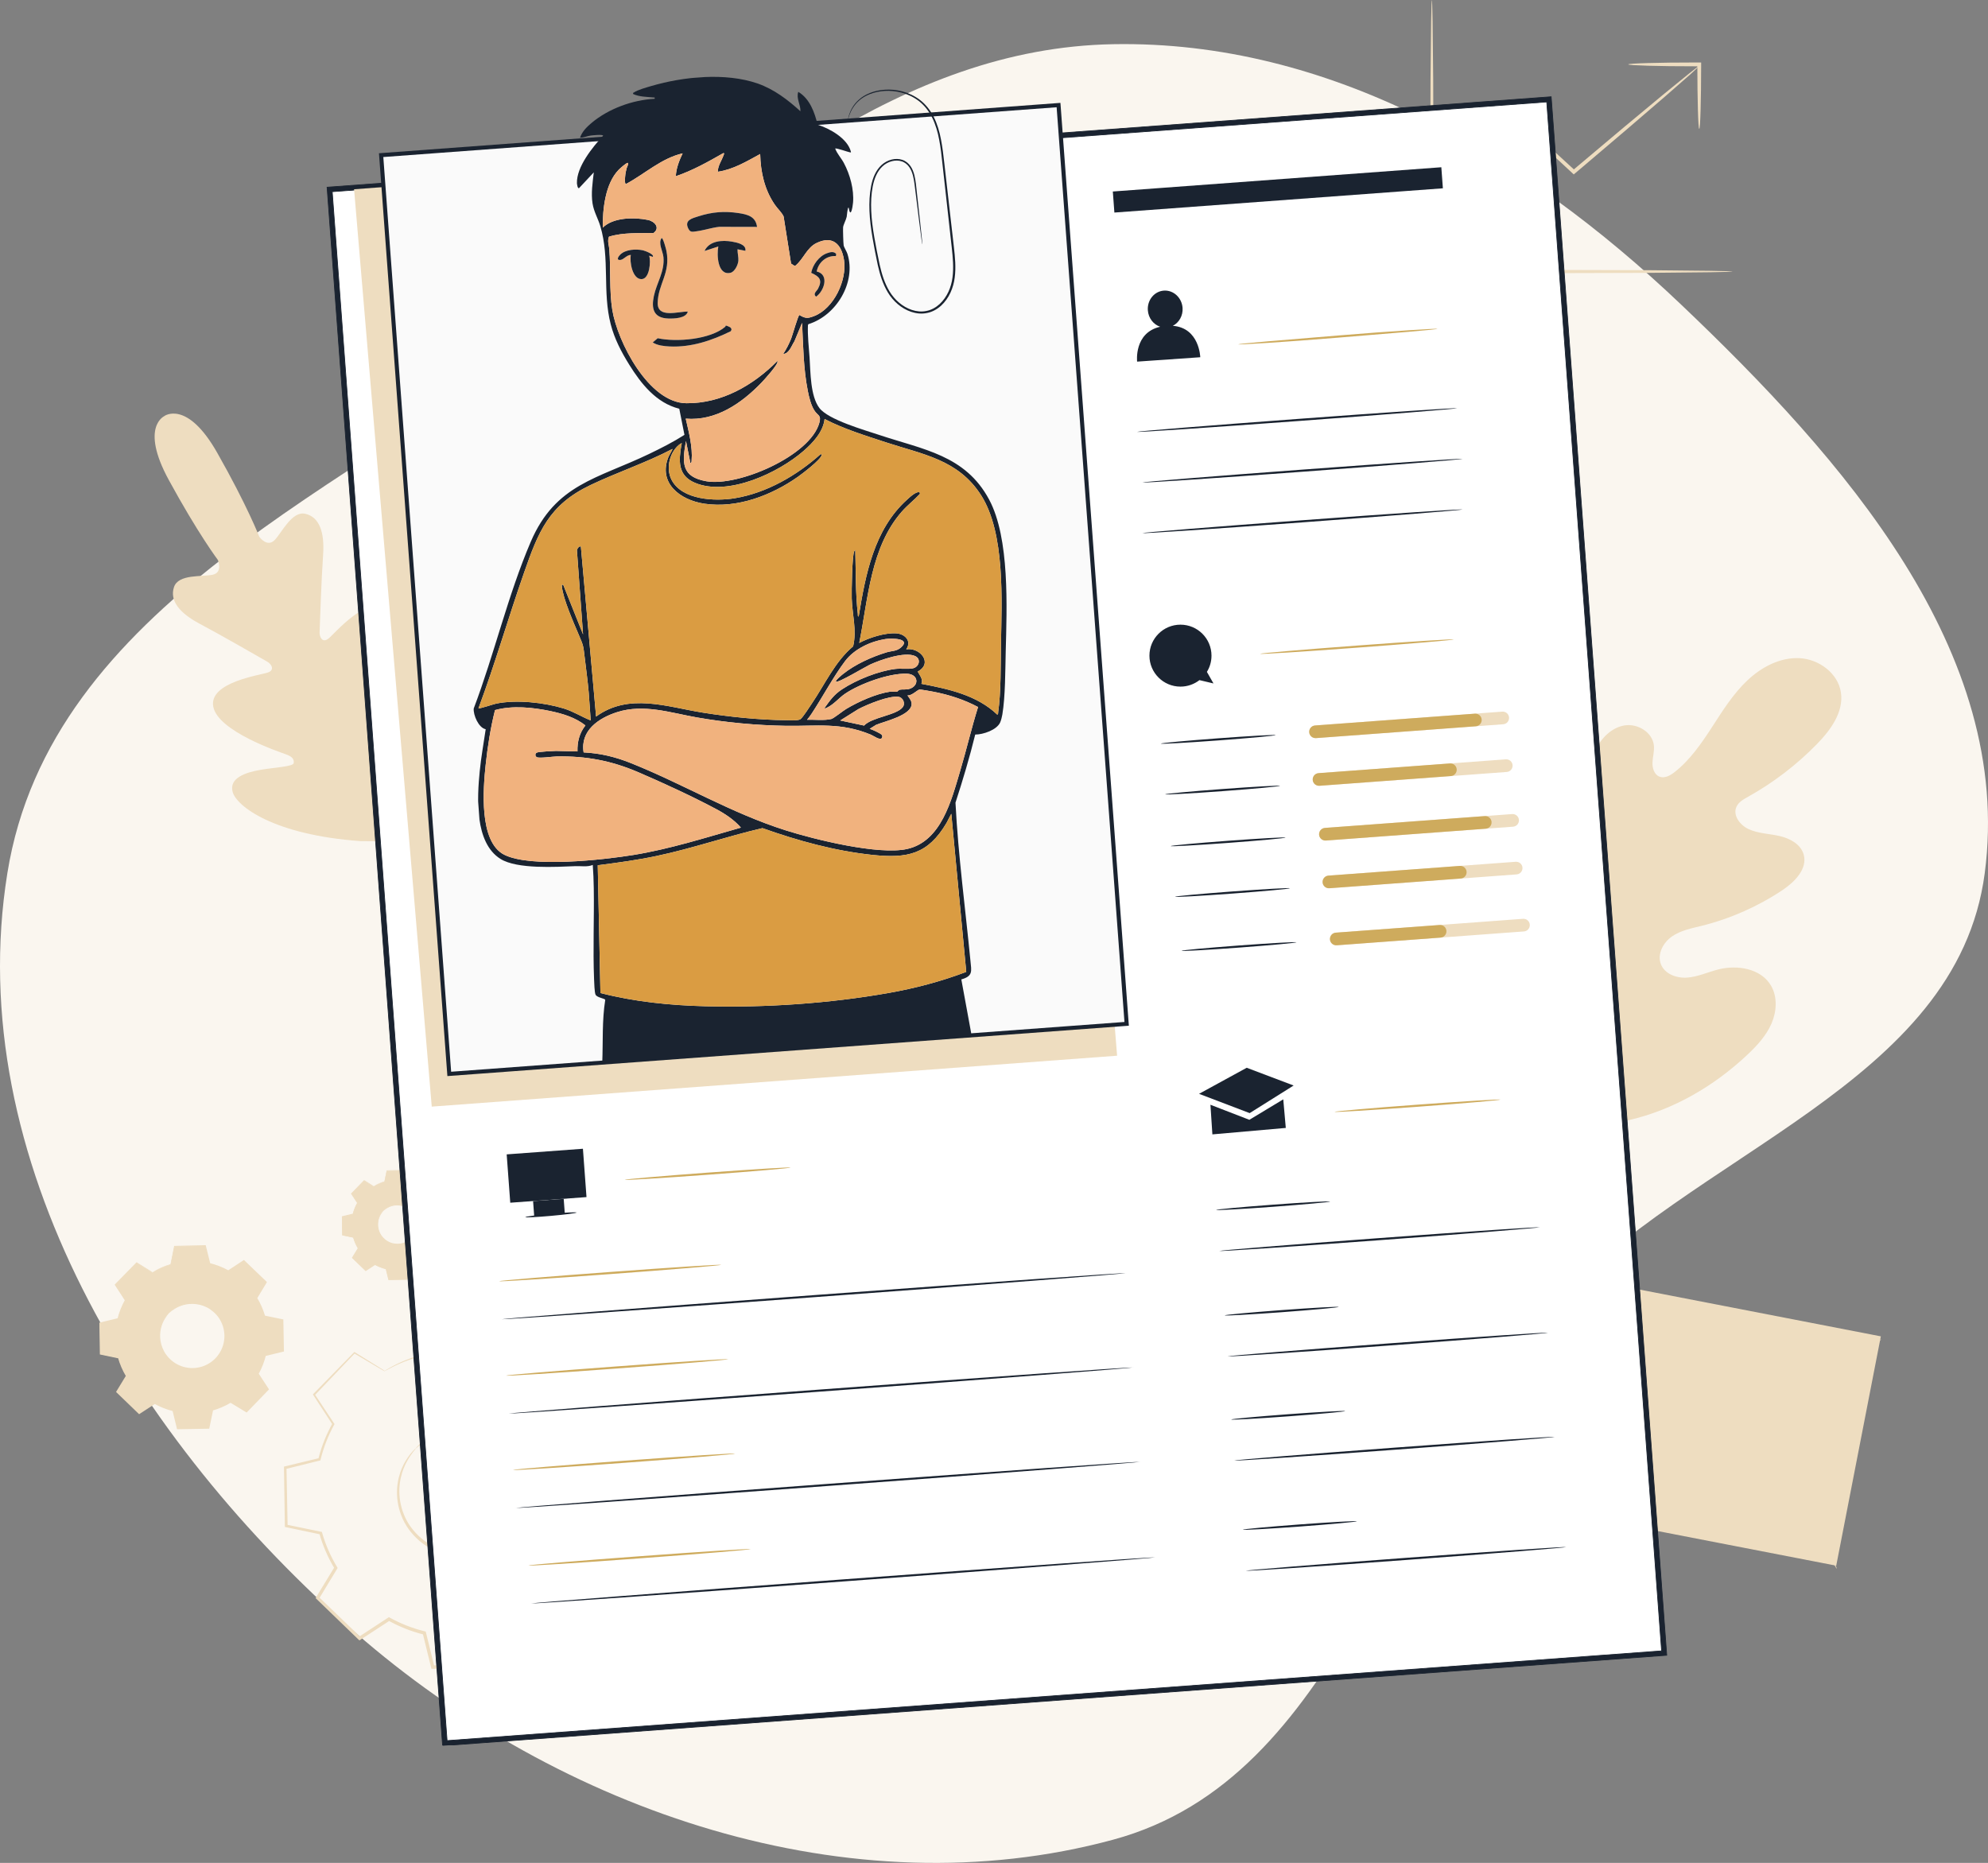 <svg width="541" height="507" viewBox="0 0 541 507" fill="none" xmlns="http://www.w3.org/2000/svg">
<rect x="0" y="0" width="541" height="507" fill="#808080" stroke="none"/>
<path fill-rule="evenodd" clip-rule="evenodd" d="M302.892 12.027C361.743 10.945 414.686 42.188 457.383 82.796C501.434 124.691 548.042 177.293 540.112 237.637C532.522 295.395 460.4 313.218 421.424 356.437C378.101 404.479 365.269 483.811 302.892 500.689C231.387 520.038 152.503 493.105 96.688 444.309C37.435 392.507 -10.518 315.437 2.003 237.637C13.743 164.682 94.932 132.643 153.969 88.376C200.383 53.575 244.938 13.093 302.892 12.027Z" fill="#FAF6EF"/>
<g clip-path="url(#clip0_1533_6072)">
<path d="M409.113 302.101C391.638 286.886 390 261.97 393.121 240.059C393.641 236.401 393.652 232.49 395.755 229.451C397.858 226.424 402.174 224.656 405.295 226.556C407.884 228.136 408.736 231.429 409.976 234.214C411.636 237.926 414.347 241.131 417.712 243.362C419.925 244.832 422.736 245.882 425.182 244.854C428.546 243.451 429.387 239.12 429.763 235.462C430.449 228.656 431.147 221.849 431.844 215.043C432.22 211.386 432.607 207.662 434.112 204.314C435.629 200.977 438.484 198.027 442.069 197.43C445.655 196.834 449.739 199.298 450.082 202.944C450.226 204.469 449.761 205.972 449.694 207.496C449.628 209.021 450.159 210.778 451.554 211.353C452.97 211.938 454.542 211.065 455.748 210.104C459.92 206.822 462.997 202.347 465.896 197.883C468.796 193.419 471.64 188.834 475.502 185.188C479.364 181.53 484.444 178.856 489.712 179.122C494.98 179.387 500.214 183.221 500.978 188.491C501.752 193.784 498.178 198.679 494.459 202.491C488.937 208.148 482.607 212.999 475.723 216.833C474.484 217.529 473.134 218.269 472.547 219.573C471.485 221.927 473.543 224.59 475.856 225.65C478.479 226.855 481.467 226.888 484.289 227.529C487.1 228.17 490.055 229.761 490.841 232.567C491.936 236.457 488.384 240.037 485.042 242.269C478.335 246.733 470.865 250.036 463.063 251.97C460.263 252.666 457.342 253.218 454.973 254.876C452.605 256.533 450.934 259.671 451.974 262.378C453.003 265.097 456.279 266.279 459.156 266.058C462.034 265.837 464.712 264.588 467.512 263.859C472.735 262.511 479.187 263.55 481.943 268.235C483.747 271.317 483.503 275.295 482.076 278.588C480.637 281.869 478.158 284.565 475.557 287.018C466.483 295.582 455.361 302.068 443.265 304.852C431.169 307.636 420.257 307.559 409.124 302.09" fill="#EEDDC0"/>
<path d="M416.284 288.93C420.722 278.178 426.565 266.798 433.095 255.107C434.732 252.19 436.359 249.307 437.953 246.467C439.558 243.638 441.14 240.832 442.866 238.18C446.297 232.865 449.993 228.015 453.645 223.517C457.298 219.02 460.927 214.877 464.358 211.043C467.789 207.209 471.065 203.684 474.174 200.612C480.394 194.436 485.983 190.049 489.944 187.198C491.925 185.762 493.497 184.701 494.57 183.994C495.09 183.662 495.489 183.397 495.799 183.198C496.075 183.022 496.219 182.933 496.23 182.944C496.23 182.944 496.109 183.055 495.843 183.254C495.544 183.464 495.157 183.751 494.648 184.104C493.596 184.845 492.047 185.939 490.099 187.408C486.193 190.325 480.659 194.745 474.506 200.955C471.419 204.049 468.176 207.573 464.768 211.418C461.359 215.275 457.751 219.418 454.121 223.915C450.491 228.412 446.817 233.252 443.42 238.545C441.704 241.185 440.133 243.97 438.528 246.809C436.935 249.649 435.308 252.533 433.67 255.45C427.152 267.129 421.308 278.477 416.849 289.173" fill="#EEDDC0"/>
<path d="M443.065 238.169C443.065 238.169 442.955 237.606 442.877 236.578C442.789 235.551 442.722 234.059 442.667 232.214C442.545 228.523 442.545 223.418 442.567 217.794C442.59 212.17 442.523 207.076 442.335 203.397C442.246 201.563 442.169 200.071 442.091 199.044C442.025 198.016 442.014 197.441 442.058 197.441C442.103 197.441 442.202 197.994 442.357 199.021C442.512 200.038 442.667 201.53 442.811 203.375C443.121 207.054 443.265 212.17 443.242 217.794C443.209 223.341 443.176 228.368 443.143 232.203C443.143 233.937 443.143 235.396 443.143 236.567C443.143 237.595 443.121 238.169 443.065 238.169Z" fill="#EEDDC0"/>
<path d="M491.018 234.458C491.018 234.458 490.332 234.513 489.114 234.48C487.897 234.458 486.137 234.413 483.957 234.436C479.597 234.436 473.588 234.646 466.959 235.176C460.33 235.706 454.354 236.447 450.049 237.11C447.891 237.419 446.153 237.728 444.947 237.927C443.741 238.137 443.076 238.225 443.065 238.181C443.065 238.137 443.707 237.96 444.903 237.673C446.098 237.397 447.824 237.021 449.982 236.645C454.287 235.861 460.274 235.043 466.925 234.502C473.576 233.983 479.619 233.839 483.979 233.96C486.159 234.005 487.93 234.115 489.147 234.226C490.365 234.336 491.029 234.425 491.029 234.469L491.018 234.458Z" fill="#EEDDC0"/>
<path d="M416.959 288.124C416.959 288.124 416.848 287.925 416.694 287.516C416.528 287.03 416.317 286.444 416.074 285.726C415.543 284.179 414.834 281.903 413.993 279.097C412.311 273.473 410.219 265.639 408.039 256.965C405.848 248.28 403.845 240.435 402.274 234.789C401.499 232.038 400.868 229.783 400.392 228.104C400.193 227.375 400.027 226.778 399.894 226.281C399.784 225.861 399.739 225.64 399.761 225.629C399.784 225.629 399.872 225.828 400.027 226.237C400.193 226.723 400.403 227.308 400.647 228.016C401.178 229.562 401.886 231.839 402.727 234.645C404.409 240.269 406.501 248.103 408.692 256.788C410.883 265.473 412.887 273.318 414.458 278.964C415.233 281.704 415.864 283.969 416.339 285.649C416.539 286.378 416.705 286.975 416.837 287.472C416.948 287.892 416.992 288.113 416.97 288.124H416.959Z" fill="#EEDDC0"/>
<path d="M481.589 274.743C481.589 274.743 481.368 274.831 480.936 274.93C480.427 275.041 479.807 275.174 479.055 275.339C477.317 275.704 474.982 276.19 472.127 276.787C466.284 278.013 458.227 279.792 449.329 281.77C440.432 283.748 432.353 285.46 426.477 286.554C423.544 287.107 421.164 287.527 419.516 287.781C418.752 287.891 418.121 287.991 417.612 288.068C417.18 288.123 416.948 288.145 416.937 288.123C416.937 288.101 417.158 288.035 417.59 287.936C418.099 287.825 418.719 287.692 419.471 287.527C421.209 287.162 423.544 286.676 426.388 286.079C432.231 284.864 440.288 283.074 449.185 281.096C458.083 279.118 466.162 277.406 472.027 276.312C474.96 275.759 477.339 275.339 478.999 275.085C479.763 274.975 480.394 274.875 480.903 274.798C481.334 274.743 481.567 274.72 481.578 274.743H481.589Z" fill="#EEDDC0"/>
<path d="M44.851 113.178C44.851 113.178 37.956 115.963 45.913 130.592C53.87 145.21 59.304 152.415 59.304 152.415C59.304 152.415 60.732 155.818 57.854 156.426C54.966 157.033 48.558 156.182 47.352 159.762C46.112 163.475 48.868 166.867 54.368 169.773C59.868 172.679 71.688 179.474 72.75 180.093C73.801 180.701 74.875 182.27 72.971 182.999C71.068 183.728 56.748 185.596 58.042 192.336C59.337 199.065 75.993 204.634 77.796 205.286C79.6 205.927 80.054 206.678 79.932 207.661C79.811 208.645 74.941 208.821 70.88 209.518C66.829 210.214 62.248 211.738 63.321 215.562C64.395 219.385 74.377 227.219 98.159 228.92L109.237 228.987L115.014 219.495C126.147 198.435 124.764 185.839 122.086 182.9C119.407 179.961 115.689 183.043 112.955 186.104C110.222 189.165 107.489 193.209 106.592 192.789C105.696 192.369 105.297 191.596 105.707 189.717C106.116 187.839 110.189 170.79 105.153 166.127C100.118 161.464 90.955 172.624 89.328 173.839C87.701 175.066 86.938 173.32 86.971 172.116C87.004 170.889 87.48 157.276 87.922 151.078C88.365 144.879 86.938 140.746 83.131 139.84C79.457 138.968 76.789 144.846 74.742 146.978C72.695 149.1 70.559 146.083 70.559 146.083C70.559 146.083 67.316 137.664 59.094 123.189C50.871 108.714 44.729 113.223 44.729 113.223" fill="#EEDDC0"/>
<path d="M109.89 231.561C103.892 220.909 93.556 201.794 84.592 185.43C75.639 169.066 67.504 154.27 61.573 143.586C58.607 138.26 56.194 133.94 54.523 130.945C53.693 129.465 53.051 128.304 52.609 127.509C52.398 127.122 52.232 126.824 52.122 126.614C52.011 126.415 51.967 126.305 51.967 126.305C51.967 126.305 52.033 126.404 52.155 126.603C52.277 126.813 52.454 127.111 52.675 127.487C53.129 128.282 53.793 129.42 54.645 130.89C56.349 133.851 58.795 138.149 61.794 143.486C67.792 154.138 75.948 168.933 84.912 185.286C93.877 201.65 104.18 220.787 110.123 231.472" fill="#EEDDC0"/>
<path d="M56.272 161.308C56.272 161.308 56.56 161.353 57.047 161.507C57.544 161.651 58.253 161.883 59.116 162.17C60.864 162.756 63.244 163.629 65.867 164.645C68.445 165.651 70.769 166.557 72.551 167.253C73.359 167.562 74.034 167.828 74.587 168.026C75.063 168.203 75.329 168.325 75.318 168.347C75.307 168.369 75.03 168.303 74.543 168.159C74.045 168.015 73.337 167.783 72.474 167.485C70.736 166.877 68.357 165.971 65.745 164.966C63.166 163.982 60.831 163.087 59.038 162.402C58.231 162.093 57.556 161.839 57.002 161.629C56.526 161.441 56.261 161.331 56.272 161.308Z" fill="#EEDDC0"/>
<path d="M76.07 167.63C75.981 167.597 77.564 162.603 79.611 156.482C81.659 150.349 83.396 145.41 83.485 145.443C83.573 145.477 81.991 150.471 79.943 156.592C77.896 162.725 76.169 167.664 76.07 167.63Z" fill="#EEDDC0"/>
<path d="M88.697 193.375C88.697 193.375 88.83 193.11 89.129 192.679C89.472 192.193 89.892 191.574 90.39 190.856C91.453 189.309 92.913 187.176 94.441 184.767C95.968 182.359 97.285 180.127 98.215 178.502C98.657 177.74 99.022 177.099 99.321 176.58C99.587 176.127 99.742 175.884 99.764 175.895C99.786 175.906 99.664 176.171 99.443 176.646C99.21 177.121 98.867 177.795 98.425 178.624C97.539 180.281 96.256 182.535 94.728 184.955C93.201 187.375 91.696 189.496 90.578 191.01C90.014 191.762 89.56 192.369 89.228 192.778C88.896 193.187 88.708 193.408 88.686 193.397L88.697 193.375Z" fill="#EEDDC0"/>
<path d="M69.53 191.596C69.53 191.596 69.795 191.573 70.282 191.596C70.835 191.629 71.522 191.662 72.329 191.706C74.056 191.817 76.446 191.982 79.091 192.192C81.725 192.402 84.116 192.612 85.842 192.778C86.65 192.866 87.325 192.932 87.889 192.999C88.376 193.054 88.642 193.098 88.631 193.12C88.631 193.142 88.365 193.142 87.878 193.12C87.325 193.087 86.639 193.054 85.831 193.01C84.105 192.899 81.714 192.734 79.069 192.524C76.435 192.314 74.045 192.104 72.318 191.938C71.511 191.85 70.835 191.783 70.271 191.717C69.784 191.662 69.519 191.618 69.53 191.596Z" fill="#EEDDC0"/>
<path d="M77.786 215.738C77.786 215.738 78.129 215.716 78.748 215.738C79.435 215.771 80.32 215.816 81.382 215.871C83.607 215.992 86.672 216.191 90.048 216.434C93.434 216.678 96.499 216.91 98.713 217.097C99.775 217.197 100.65 217.274 101.336 217.34C101.955 217.407 102.298 217.451 102.298 217.473C102.298 217.495 101.955 217.495 101.336 217.473C100.65 217.44 99.764 217.396 98.702 217.34C96.477 217.219 93.412 217.02 90.037 216.777C86.65 216.534 83.596 216.302 81.371 216.114C80.309 216.015 79.435 215.937 78.748 215.871C78.129 215.805 77.786 215.76 77.786 215.738Z" fill="#EEDDC0"/>
<path d="M101.723 217.252C101.723 217.252 101.889 216.921 102.243 216.357C102.63 215.75 103.15 214.943 103.759 213.982C105.043 211.982 106.802 209.208 108.651 206.093C110.51 202.977 112.114 200.115 113.265 198.038C113.819 197.043 114.273 196.214 114.627 195.574C114.948 194.988 115.136 194.679 115.158 194.69C115.18 194.69 115.025 195.032 114.737 195.64C114.45 196.237 114.018 197.098 113.465 198.159C112.369 200.27 110.786 203.153 108.927 206.28C107.068 209.407 105.275 212.159 103.947 214.136C103.272 215.12 102.73 215.915 102.331 216.446C101.944 216.987 101.712 217.274 101.701 217.263L101.723 217.252Z" fill="#EEDDC0"/>
<path d="M419.095 345.713L406.955 408.125L499.699 426.107L511.839 363.695L419.095 345.713Z" fill="#EEDDC0"/>
<path d="M512 364.517C512 364.517 511.657 364.771 510.971 365.18C510.207 365.622 509.2 366.207 507.95 366.937C505.227 368.472 501.42 370.627 496.75 373.268C487.177 378.583 474.074 385.864 459.555 393.93L459.245 394.096L459.013 393.831C458.835 393.632 458.647 393.411 458.459 393.19C447.603 380.373 437.775 368.782 430.593 360.307C427.107 356.13 424.263 352.716 422.227 350.274C421.297 349.125 420.545 348.219 419.98 347.523C419.471 346.882 419.217 346.539 419.239 346.528C419.261 346.506 419.56 346.816 420.113 347.412C420.711 348.075 421.496 348.959 422.481 350.064C424.573 352.462 427.483 355.81 431.058 359.92C438.296 368.351 448.189 379.897 459.112 392.637C459.3 392.858 459.488 393.079 459.665 393.278L459.134 393.179C473.698 385.201 486.845 377.997 496.451 372.737C501.177 370.196 505.028 368.119 507.784 366.638C509.067 365.964 510.097 365.423 510.882 365.025C511.591 364.66 511.978 364.484 511.989 364.517H512Z" fill="#EEDDC0"/>
<path d="M407.12 408.948C406.977 408.76 415.609 401.556 426.41 392.86C437.211 384.153 446.097 377.258 446.241 377.435C446.385 377.623 437.753 384.816 426.941 393.523C416.14 402.219 407.253 409.124 407.109 408.948H407.12Z" fill="#EEDDC0"/>
<path d="M477.228 382.64C477.438 382.529 482.684 392.363 488.926 404.595C495.178 416.826 500.07 426.826 499.86 426.936C499.649 427.047 494.415 417.213 488.162 404.981C481.909 392.75 477.018 382.75 477.228 382.64Z" fill="#EEDDC0"/>
<path d="M471.507 73.898C471.507 73.898 470.965 73.964 469.924 73.997C468.784 74.019 467.279 74.053 465.387 74.097C461.336 74.141 455.659 74.196 448.687 74.263C434.489 74.307 415.055 74.351 393.575 74.417C392.225 74.417 390.897 74.417 389.646 74.417H389.126V73.898C389.192 53.346 389.248 34.916 389.292 21.491C389.358 14.906 389.414 9.558 389.458 5.746C389.502 3.967 389.524 2.552 389.558 1.481C389.591 0.508 389.624 0 389.657 0C389.69 0 389.724 0.508 389.757 1.481C389.779 2.552 389.812 3.967 389.856 5.746C389.901 9.558 389.956 14.906 390.022 21.491C390.067 34.916 390.122 53.346 390.188 73.898L389.668 73.379C390.919 73.379 392.247 73.379 393.597 73.379C415.066 73.434 434.511 73.489 448.709 73.533C455.681 73.6 461.359 73.655 465.409 73.699C467.301 73.743 468.818 73.776 469.946 73.799C470.987 73.832 471.529 73.865 471.529 73.898H471.507Z" fill="#EEDDC0"/>
<path d="M462.41 17.934C462.41 17.934 461.58 18.817 459.964 20.265C458.205 21.812 455.87 23.856 453.048 26.32C447.182 31.403 439.037 38.364 429.996 46.01L428.623 47.17L428.269 47.468L427.937 47.159C424.318 43.811 420.877 40.607 417.678 37.646H418.32C412.278 42.629 407.099 46.905 403.258 50.065C401.488 51.479 400.027 52.64 398.887 53.557C397.858 54.352 397.293 54.761 397.249 54.728C397.216 54.684 397.714 54.197 398.677 53.325C399.772 52.363 401.167 51.126 402.871 49.623C406.645 46.386 411.747 42.021 417.689 36.938L418.01 36.662L418.331 36.95C421.541 39.889 425.005 43.071 428.634 46.408H427.948L429.321 45.236C438.362 37.59 446.585 30.718 452.572 25.779C455.471 23.414 457.873 21.458 459.699 19.978C461.392 18.63 462.355 17.9 462.399 17.956L462.41 17.934Z" fill="#EEDDC0"/>
<path d="M462.41 35.06C462.266 35.06 462.145 33.116 462.056 29.956C461.967 26.796 461.901 22.409 461.901 17.525L462.421 18.044C462.145 18.044 461.835 18.044 461.536 18.044C456.445 18.044 451.83 17.989 448.499 17.89C445.157 17.79 443.099 17.669 443.099 17.525C443.099 17.381 445.157 17.249 448.499 17.16C451.841 17.061 456.445 17.006 461.536 17.006C461.835 17.006 462.145 17.006 462.421 17.006H462.941V17.525C462.941 22.409 462.875 26.785 462.786 29.956C462.698 33.116 462.565 35.06 462.432 35.06H462.41Z" fill="#EEDDC0"/>
<path d="M41.442 346.311C43.025 345.361 44.707 344.631 46.444 344.145L47.474 339.206L55.829 339.062L57.035 343.968C58.784 344.399 60.499 345.062 62.104 345.957L66.331 343.195L72.352 348.996L69.729 353.305C70.681 354.885 71.411 356.565 71.898 358.299L76.845 359.327L76.989 367.669L72.075 368.874C71.643 370.619 70.979 372.321 70.083 373.934L72.85 378.155L67.04 384.166L62.724 381.547C61.141 382.497 59.459 383.227 57.721 383.713L56.692 388.652L48.337 388.796L47.131 383.89C45.382 383.459 43.667 382.796 42.062 381.901L37.834 384.663L31.814 378.862L34.437 374.553C33.485 372.973 32.755 371.293 32.268 369.559L27.321 368.531L27.177 360.189L32.091 358.984C32.523 357.239 33.187 355.526 34.083 353.924L31.316 349.703L37.126 343.692L41.442 346.311ZM45.902 357.438C42.46 360.995 42.56 366.664 46.123 370.1C49.687 373.536 55.364 373.437 58.806 369.879C62.248 366.321 62.148 360.653 58.585 357.217C55.021 353.78 49.344 353.88 45.902 357.438Z" fill="#EEDDC0"/>
<path d="M45.902 357.437C45.902 357.437 46.367 356.774 47.573 355.978C48.757 355.194 50.816 354.321 53.428 354.597C54.711 354.741 56.117 355.16 57.401 356.011C58.673 356.862 59.868 358.066 60.621 359.624C61.019 360.398 61.285 361.249 61.44 362.132C61.606 363.016 61.628 363.956 61.495 364.884C61.263 366.751 60.377 368.596 59.005 370.044C57.6 371.469 55.785 372.419 53.925 372.707C52.996 372.872 52.055 372.884 51.159 372.751C50.263 372.629 49.399 372.386 48.614 372.022C47.02 371.326 45.769 370.176 44.884 368.939C43.988 367.69 43.523 366.298 43.335 365.016C42.969 362.42 43.766 360.331 44.508 359.127C45.271 357.901 45.913 357.414 45.913 357.414C45.958 357.459 45.371 358 44.685 359.227C44.01 360.431 43.29 362.475 43.689 364.961C43.899 366.188 44.364 367.502 45.227 368.685C46.09 369.856 47.297 370.939 48.813 371.58C49.554 371.922 50.373 372.143 51.225 372.254C52.077 372.375 52.963 372.353 53.837 372.198C55.597 371.911 57.312 371.016 58.629 369.668C59.924 368.298 60.765 366.563 60.986 364.795C61.119 363.911 61.097 363.028 60.953 362.188C60.82 361.348 60.566 360.53 60.2 359.801C59.503 358.309 58.374 357.149 57.179 356.332C55.962 355.503 54.623 355.083 53.394 354.928C50.893 354.619 48.879 355.403 47.695 356.122C46.489 356.851 45.958 357.459 45.924 357.414L45.902 357.437Z" fill="#EEDDC0"/>
<path d="M41.442 346.31C41.442 346.31 41.354 346.266 41.166 346.166C40.966 346.045 40.69 345.89 40.336 345.691C39.583 345.249 38.487 344.608 37.082 343.769H37.182C35.699 345.304 33.762 347.338 31.405 349.79V349.625C32.268 350.895 33.197 352.321 34.205 353.835L34.26 353.912L34.216 353.989C33.397 355.47 32.7 357.16 32.257 359.017L32.235 359.116L32.135 359.138C30.608 359.514 28.948 359.923 27.233 360.354L27.376 360.177C27.432 362.807 27.487 365.591 27.542 368.519L27.376 368.32C28.904 368.641 30.597 368.983 32.323 369.337L32.445 369.359L32.478 369.48C32.943 371.094 33.651 372.806 34.636 374.419L34.703 374.53L34.636 374.64C33.828 375.977 32.932 377.458 32.025 378.961L31.991 378.673C33.884 380.497 35.92 382.452 38.012 384.463L37.713 384.43C39.03 383.568 40.468 382.618 41.94 381.657L42.062 381.579L42.195 381.657C43.667 382.474 45.393 383.182 47.208 383.624L47.352 383.657L47.385 383.8C47.761 385.336 48.171 387.005 48.591 388.695L48.337 388.507C50.982 388.463 53.826 388.408 56.692 388.353L56.449 388.552C56.77 386.994 57.124 385.303 57.478 383.612L57.511 383.458L57.666 383.414C59.315 382.95 61.019 382.231 62.602 381.27L62.735 381.193L62.867 381.27C64.317 382.143 65.756 383.016 67.183 383.889L66.863 383.933C68.821 381.9 70.758 379.9 72.673 377.933L72.639 378.254C71.71 376.828 70.78 375.425 69.873 374.033L69.784 373.9L69.862 373.767C70.747 372.176 71.411 370.486 71.832 368.762L71.865 368.619L72.009 368.585C73.669 368.177 75.306 367.779 76.922 367.392L76.734 367.635C76.69 364.784 76.646 362 76.59 359.293L76.778 359.525C75.096 359.171 73.447 358.829 71.832 358.486L71.699 358.453L71.665 358.321C71.168 356.553 70.437 354.884 69.53 353.381L69.463 353.271L69.53 353.16C70.426 351.68 71.3 350.255 72.153 348.851L72.186 349.116C70.072 347.072 68.08 345.139 66.188 343.305L66.431 343.327C64.948 344.299 63.542 345.205 62.203 346.078L62.115 346.144L62.015 346.089C60.333 345.15 58.64 344.509 56.991 344.1L56.891 344.078L56.869 343.978C56.438 342.2 56.05 340.586 55.685 339.073L55.84 339.183C52.597 339.227 49.842 339.26 47.485 339.294L47.595 339.205C47.175 341.172 46.821 342.796 46.533 344.144V344.188L46.478 344.199C44.707 344.697 43.468 345.271 42.66 345.669C42.272 345.868 41.974 346.023 41.763 346.133C41.564 346.244 41.464 346.288 41.464 346.288C41.464 346.288 41.564 346.21 41.741 346.1C41.929 345.978 42.217 345.802 42.626 345.592C43.423 345.172 44.663 344.564 46.444 344.045L46.389 344.111C46.666 342.763 46.987 341.139 47.385 339.161L47.407 339.073H47.496C49.853 339.017 52.62 338.962 55.851 338.885H55.973L56.006 338.995C56.382 340.509 56.781 342.111 57.223 343.89L57.102 343.769C58.784 344.177 60.499 344.818 62.226 345.768H62.038C63.377 344.896 64.771 343.979 66.254 342.995L66.387 342.907L66.497 343.017C68.401 344.851 70.404 346.763 72.529 348.807L72.65 348.929L72.562 349.072C71.71 350.476 70.847 351.912 69.95 353.393V353.16C70.88 354.696 71.632 356.398 72.153 358.199L71.975 358.033C73.591 358.365 75.24 358.707 76.922 359.05L77.11 359.083V359.271C77.166 361.989 77.221 364.762 77.265 367.613V367.812L77.077 367.856C75.461 368.254 73.835 368.652 72.175 369.061L72.352 368.884C71.92 370.652 71.245 372.386 70.338 374.011V373.745C71.245 375.138 72.163 376.541 73.104 377.966L73.215 378.132L73.071 378.276C71.168 380.253 69.231 382.253 67.261 384.286L67.117 384.43L66.94 384.32C65.512 383.458 64.074 382.585 62.624 381.701H62.89C61.274 382.684 59.514 383.414 57.832 383.889L58.009 383.69C57.655 385.38 57.301 387.071 56.98 388.629L56.936 388.828H56.736C53.859 388.883 51.026 388.927 48.381 388.971H48.182L48.138 388.784C47.728 387.093 47.319 385.414 46.942 383.878L47.12 384.054C45.26 383.601 43.501 382.872 41.984 382.032H42.239C40.778 382.983 39.328 383.922 38.012 384.784L37.857 384.883L37.724 384.751C35.643 382.74 33.607 380.773 31.715 378.95L31.582 378.817L31.681 378.662C32.6 377.16 33.496 375.69 34.304 374.353V374.585C33.308 372.939 32.578 371.182 32.113 369.536L32.279 369.69C30.553 369.326 28.859 368.972 27.332 368.652L27.177 368.619V368.453C27.133 365.525 27.089 362.729 27.044 360.111V359.967L27.188 359.934C28.915 359.514 30.575 359.116 32.102 358.751L31.98 358.873C32.456 356.995 33.164 355.282 34.005 353.779V353.934C33.02 352.409 32.091 350.984 31.261 349.702L31.206 349.614L31.283 349.536C33.662 347.105 35.632 345.094 37.126 343.57L37.17 343.525L37.226 343.559C38.609 344.42 39.672 345.072 40.413 345.536C40.756 345.757 41.033 345.923 41.232 346.056C41.42 346.177 41.509 346.233 41.509 346.244L41.442 346.31Z" fill="#EEDDC0"/>
<path d="M101.634 322.896C102.575 322.322 103.593 321.891 104.622 321.593L105.242 318.631L110.244 318.543L110.964 321.471C112.015 321.725 113.033 322.123 113.996 322.664L116.53 321.007L120.127 324.476L118.555 327.062C119.131 328.012 119.562 329.018 119.85 330.045L122.816 330.664L122.905 335.658L119.972 336.377C119.717 337.426 119.319 338.443 118.777 339.404L120.437 341.934L116.962 345.525L114.372 343.956C113.42 344.531 112.413 344.962 111.384 345.249L110.764 348.21L105.762 348.299L105.043 345.36C103.992 345.106 102.973 344.708 102.011 344.166L99.476 345.824L95.88 342.354L97.451 339.769C96.876 338.818 96.444 337.813 96.145 336.785L93.179 336.167L93.091 331.172L96.023 330.454C96.278 329.404 96.676 328.388 97.219 327.427L95.559 324.896L99.034 321.305L101.623 322.874L101.634 322.896ZM104.301 329.559C102.243 331.692 102.298 335.084 104.434 337.139C106.57 339.194 109.968 339.139 112.026 337.006C114.084 334.874 114.029 331.482 111.893 329.427C109.757 327.371 106.36 327.427 104.301 329.559Z" fill="#EEDDC0"/>
<path d="M104.302 329.559C104.302 329.559 104.578 329.161 105.298 328.686C106.006 328.222 107.234 327.691 108.806 327.857C109.58 327.946 110.422 328.2 111.185 328.697C111.949 329.205 112.657 329.923 113.111 330.863C113.343 331.327 113.509 331.835 113.598 332.365C113.697 332.896 113.708 333.459 113.631 334.012C113.498 335.128 112.967 336.233 112.137 337.105C111.296 337.956 110.211 338.531 109.094 338.708C108.54 338.807 107.976 338.818 107.445 338.741C106.902 338.675 106.393 338.531 105.917 338.31C104.966 337.901 104.213 337.205 103.682 336.465C103.151 335.713 102.863 334.885 102.752 334.122C102.531 332.564 103.007 331.316 103.461 330.597C103.914 329.868 104.302 329.57 104.302 329.57C104.335 329.592 103.981 329.923 103.56 330.653C103.151 331.371 102.73 332.597 102.963 334.089C103.084 334.818 103.361 335.614 103.881 336.321C104.401 337.017 105.121 337.669 106.028 338.056C106.471 338.266 106.969 338.398 107.478 338.454C107.987 338.52 108.518 338.52 109.038 338.42C110.09 338.255 111.119 337.713 111.904 336.907C112.679 336.089 113.188 335.05 113.321 333.99C113.399 333.459 113.387 332.929 113.299 332.432C113.221 331.923 113.066 331.437 112.845 331.006C112.425 330.111 111.75 329.426 111.03 328.929C110.3 328.432 109.503 328.189 108.762 328.089C107.268 327.901 106.061 328.377 105.353 328.807C104.634 329.249 104.313 329.614 104.291 329.581L104.302 329.559Z" fill="#EEDDC0"/>
<path d="M101.635 322.896C101.635 322.896 101.579 322.873 101.469 322.807C101.347 322.741 101.181 322.641 100.97 322.52C100.517 322.255 99.864 321.868 99.023 321.371H99.078C98.193 322.288 97.031 323.503 95.625 324.973V324.873C96.134 325.636 96.699 326.487 97.307 327.393L97.341 327.437L97.319 327.481C96.832 328.365 96.411 329.381 96.145 330.497V330.553L96.068 330.564C95.149 330.796 94.165 331.039 93.135 331.293L93.224 331.183C93.257 332.752 93.29 334.42 93.323 336.177L93.224 336.055C94.142 336.243 95.149 336.453 96.19 336.663H96.267L96.289 336.751C96.566 337.713 96.998 338.74 97.584 339.702L97.628 339.768L97.584 339.834C97.097 340.63 96.566 341.514 96.024 342.42L96.001 342.254C97.13 343.348 98.359 344.519 99.609 345.723L99.432 345.701C100.218 345.182 101.081 344.619 101.955 344.044L102.033 344L102.11 344.044C102.996 344.53 104.025 344.95 105.109 345.215L105.198 345.237L105.22 345.326C105.441 346.243 105.696 347.248 105.939 348.254L105.796 348.143C107.378 348.11 109.082 348.088 110.798 348.055L110.654 348.176C110.853 347.237 111.063 346.232 111.274 345.215L111.296 345.127L111.384 345.105C112.369 344.828 113.387 344.398 114.339 343.823L114.417 343.779L114.494 343.823C115.357 344.353 116.22 344.873 117.084 345.392L116.896 345.414C118.069 344.199 119.231 343.005 120.371 341.823L120.348 342.011C119.795 341.16 119.242 340.32 118.688 339.481L118.633 339.403L118.677 339.326C119.208 338.376 119.607 337.359 119.861 336.332L119.884 336.243L119.972 336.221C120.968 335.978 121.942 335.735 122.916 335.503L122.805 335.646C122.772 333.945 122.75 332.276 122.728 330.652L122.838 330.785C121.831 330.575 120.846 330.365 119.872 330.166L119.795 330.144L119.773 330.067C119.474 329.006 119.031 328.011 118.489 327.105L118.445 327.039L118.489 326.973C119.031 326.089 119.552 325.227 120.061 324.398L120.083 324.553C118.821 323.326 117.626 322.177 116.486 321.072H116.63C115.734 321.669 114.904 322.21 114.096 322.73L114.04 322.763L113.985 322.73C112.978 322.166 111.971 321.791 110.975 321.536H110.92L110.908 321.459C110.654 320.387 110.422 319.426 110.2 318.52L110.289 318.586C108.352 318.608 106.703 318.63 105.287 318.653L105.353 318.597C105.098 319.78 104.888 320.741 104.722 321.548V321.581H104.689C103.627 321.879 102.885 322.222 102.398 322.465C102.166 322.586 101.989 322.675 101.856 322.741C101.734 322.807 101.679 322.84 101.679 322.829C101.679 322.829 101.734 322.785 101.845 322.719C101.955 322.652 102.133 322.542 102.376 322.42C102.852 322.166 103.593 321.802 104.656 321.492L104.623 321.525C104.789 320.719 104.977 319.746 105.22 318.564V318.509H105.287C106.703 318.476 108.352 318.443 110.289 318.398H110.366L110.388 318.465C110.61 319.371 110.853 320.332 111.119 321.393L111.041 321.315C112.048 321.559 113.078 321.945 114.107 322.509H113.996C114.804 321.989 115.634 321.437 116.519 320.851L116.597 320.796L116.663 320.862C117.803 321.956 118.998 323.105 120.271 324.321L120.348 324.387L120.293 324.476C119.784 325.315 119.264 326.177 118.733 327.061V326.929C119.297 327.846 119.74 328.862 120.05 329.945L119.95 329.846C120.924 330.044 121.909 330.254 122.916 330.453L123.027 330.475V330.586C123.06 332.21 123.093 333.879 123.126 335.58V335.702L123.015 335.735C122.053 335.967 121.068 336.21 120.083 336.453L120.193 336.343C119.939 337.403 119.529 338.442 118.987 339.414V339.26C119.529 340.088 120.083 340.939 120.636 341.779L120.703 341.878L120.614 341.967C119.474 343.149 118.312 344.342 117.139 345.558L117.05 345.646L116.951 345.58C116.099 345.06 115.236 344.541 114.361 344.011H114.516C113.542 344.596 112.502 345.038 111.484 345.326L111.595 345.204C111.384 346.221 111.174 347.226 110.975 348.165L110.953 348.287H110.831C109.105 348.32 107.411 348.342 105.829 348.375H105.707L105.674 348.265C105.43 347.248 105.176 346.254 104.955 345.326L105.065 345.436C103.947 345.16 102.896 344.729 101.989 344.232H102.144C101.269 344.795 100.406 345.359 99.609 345.878L99.51 345.944L99.432 345.867C98.182 344.663 96.964 343.48 95.835 342.387L95.758 342.309L95.813 342.221C96.356 341.326 96.898 340.442 97.385 339.646V339.779C96.787 338.796 96.356 337.746 96.079 336.762L96.179 336.851C95.149 336.63 94.131 336.42 93.213 336.232L93.113 336.21V336.111C93.08 334.354 93.058 332.685 93.036 331.116V331.028L93.124 331.006C94.153 330.752 95.149 330.52 96.068 330.299L95.99 330.376C96.267 329.249 96.699 328.221 97.208 327.326V327.415C96.621 326.498 96.068 325.647 95.559 324.884L95.526 324.829L95.57 324.785C96.998 323.326 98.171 322.122 99.067 321.205L99.1 321.172L99.133 321.194C99.963 321.702 100.594 322.1 101.037 322.376C101.247 322.509 101.402 322.608 101.524 322.686C101.635 322.752 101.69 322.796 101.69 322.796L101.635 322.896Z" fill="#EEDDC0"/>
<path d="M117.714 453.741V453.719L115.435 444.438C112.081 443.609 108.85 442.339 105.84 440.67L97.816 445.919H97.805L86.385 434.891V434.869L91.353 426.704C89.572 423.754 88.188 420.582 87.248 417.257L77.863 415.301V415.279L77.586 399.423H77.609L86.905 397.147C87.735 393.799 89.007 390.572 90.678 387.567L85.422 379.556H85.433L96.466 368.131H96.488L104.667 373.092C107.622 371.313 110.798 369.932 114.129 368.993L116.088 359.612H116.11L131.991 359.336V359.358L134.27 368.639C137.635 369.468 140.855 370.739 143.865 372.407L151.889 367.159H151.9L163.32 378.186V378.208L158.352 386.374C160.133 389.324 161.517 392.495 162.457 395.821L171.842 397.777V397.799L172.119 413.654H172.096L162.8 415.931C161.97 419.279 160.698 422.505 159.027 425.51L164.283 433.521H164.272L153.239 444.946H153.217L145.038 439.985C142.083 441.764 138.907 443.145 135.576 444.084L133.617 453.465H133.595L117.714 453.741ZM105.84 440.615H105.851C108.872 442.305 112.104 443.576 115.468 444.405H115.479V444.427L117.759 453.697L133.573 453.421L135.521 444.051H135.532C138.863 443.101 142.05 441.72 145.005 439.941H145.016H145.027L153.205 444.891L164.184 433.532L158.938 425.533C160.62 422.505 161.893 419.279 162.723 415.92L162.734 415.898L172.019 413.621L171.742 397.832L162.358 395.887C161.406 392.539 160.023 389.357 158.241 386.407V386.374L163.199 378.208L151.822 367.236L143.81 372.474H143.799C140.789 370.783 137.557 369.512 134.182 368.684H134.171V368.662L131.891 359.391L116.077 359.667L114.129 369.037H114.118C110.787 369.987 107.599 371.369 104.645 373.159H104.634H104.622L96.444 368.209L85.455 379.567L90.701 387.567C89.018 390.595 87.746 393.821 86.916 397.18L86.905 397.202L77.62 399.478L77.896 415.268L87.281 417.212C88.222 420.549 89.616 423.732 91.398 426.693V426.726L86.44 434.891L97.816 445.863L105.829 440.626L105.84 440.615ZM125.339 423.046C120.902 423.046 116.718 421.356 113.509 418.273C110.233 415.113 108.385 410.881 108.308 406.329C108.23 401.787 109.923 397.478 113.089 394.208C116.254 390.937 120.492 389.092 125.052 389.014C125.151 389.014 125.262 389.014 125.362 389.014C129.799 389.014 133.983 390.705 137.192 393.788C140.468 396.948 142.316 401.18 142.393 405.732C142.471 410.273 140.778 414.583 137.612 417.842C134.447 421.113 130.209 422.958 125.649 423.035C125.55 423.035 125.439 423.035 125.339 423.035V423.046ZM113.1 394.23L113.122 394.252C109.968 397.511 108.274 401.799 108.363 406.329C108.441 410.859 110.289 415.08 113.553 418.229C116.741 421.301 120.924 422.991 125.339 422.991C125.439 422.991 125.539 422.991 125.649 422.991C130.187 422.914 134.414 421.069 137.568 417.809C140.722 414.549 142.415 410.262 142.327 405.732C142.249 401.202 140.401 396.981 137.137 393.832C133.949 390.76 129.766 389.07 125.35 389.07C125.251 389.07 125.151 389.07 125.041 389.07C120.503 389.147 116.276 390.992 113.122 394.241L113.1 394.219V394.23Z" fill="#EEDDC0"/>
<path d="M113.099 394.23C113.099 394.23 113.985 392.982 116.264 391.457C118.5 389.965 122.406 388.319 127.364 388.838C129.799 389.114 132.477 389.91 134.912 391.512C137.324 393.114 139.593 395.401 141.01 398.374C141.762 399.832 142.271 401.445 142.559 403.147C142.869 404.837 142.913 406.605 142.659 408.373C142.227 411.92 140.545 415.423 137.933 418.163C135.277 420.87 131.835 422.671 128.294 423.224C126.534 423.544 124.753 423.555 123.059 423.312C121.355 423.091 119.717 422.627 118.234 421.931C115.213 420.616 112.845 418.428 111.152 416.086C109.458 413.71 108.573 411.08 108.208 408.65C107.511 403.722 109.027 399.766 110.443 397.479C111.893 395.147 113.11 394.219 113.11 394.219C113.199 394.296 112.081 395.335 110.775 397.666C109.492 399.954 108.141 403.821 108.894 408.539C109.281 410.859 110.167 413.368 111.816 415.611C113.453 417.832 115.733 419.887 118.611 421.102C120.027 421.754 121.576 422.174 123.192 422.373C124.808 422.594 126.49 422.572 128.15 422.262C131.492 421.721 134.735 420.019 137.247 417.467C139.715 414.87 141.308 411.578 141.729 408.219C141.972 406.55 141.939 404.871 141.663 403.269C141.408 401.666 140.921 400.13 140.224 398.738C138.907 395.91 136.76 393.722 134.491 392.153C132.189 390.595 129.655 389.799 127.309 389.49C122.561 388.904 118.743 390.385 116.486 391.744C114.195 393.136 113.199 394.285 113.121 394.197L113.099 394.23Z" fill="#EEDDC0"/>
<path d="M104.655 373.147C104.655 373.147 104.478 373.07 104.124 372.871C103.737 372.65 103.217 372.352 102.553 371.965C101.125 371.125 99.056 369.899 96.378 368.319L96.566 368.297C93.766 371.225 90.081 375.081 85.621 379.755L85.654 379.445C87.259 381.865 89.029 384.55 90.944 387.423L91.043 387.567L90.955 387.721C89.394 390.539 88.089 393.743 87.236 397.268L87.192 397.456L87.004 397.5C84.105 398.218 80.962 398.992 77.697 399.809L77.963 399.467C78.062 404.45 78.162 409.743 78.272 415.3L77.963 414.936C80.873 415.532 84.071 416.195 87.347 416.869L87.591 416.914L87.657 417.146C88.531 420.206 89.892 423.455 91.752 426.504L91.885 426.725L91.752 426.946C90.213 429.488 88.52 432.283 86.794 435.134L86.727 434.593C90.313 438.04 94.186 441.764 98.148 445.576L97.584 445.52C100.074 443.885 102.818 442.084 105.596 440.272L105.829 440.117L106.072 440.25C108.872 441.808 112.137 443.134 115.578 443.973L115.855 444.04L115.921 444.316C116.641 447.222 117.415 450.404 118.212 453.608L117.736 453.244C122.761 453.155 128.139 453.056 133.595 452.957L133.13 453.343C133.75 450.382 134.414 447.189 135.078 443.973L135.133 443.686L135.421 443.609C138.542 442.725 141.773 441.366 144.772 439.554L145.027 439.399L145.282 439.554C148.037 441.222 150.771 442.88 153.471 444.515L152.873 444.592C156.592 440.747 160.266 436.946 163.896 433.2L163.84 433.797C162.07 431.101 160.321 428.438 158.595 425.797L158.44 425.554L158.584 425.3C160.266 422.284 161.516 419.079 162.324 415.82L162.391 415.544L162.667 415.477C165.821 414.704 168.92 413.952 171.974 413.201L171.62 413.654C171.532 408.251 171.443 402.969 171.355 397.82L171.709 398.251C168.522 397.588 165.401 396.936 162.324 396.285L162.07 396.229L162.003 395.975C161.052 392.616 159.668 389.467 157.942 386.605L157.809 386.384L157.942 386.163C159.646 383.357 161.306 380.65 162.922 377.998L162.988 378.495C158.982 374.617 155.197 370.959 151.601 367.479L152.065 367.523C149.243 369.357 146.598 371.081 144.042 372.749L143.865 372.871L143.677 372.772C140.479 370.993 137.28 369.777 134.148 368.993L133.96 368.948L133.916 368.761C133.097 365.38 132.356 362.33 131.669 359.457L131.957 359.678C125.815 359.755 120.581 359.822 116.099 359.888L116.309 359.711C115.501 363.446 114.848 366.518 114.295 369.07L114.272 369.158L114.184 369.181C110.831 370.12 108.474 371.214 106.935 371.965C106.205 372.352 105.64 372.639 105.231 372.86C104.844 373.07 104.667 373.158 104.667 373.147C104.667 373.136 104.844 373.015 105.198 372.783C105.563 372.562 106.105 372.23 106.869 371.821C108.385 371.015 110.742 369.866 114.106 368.882L113.996 369.004C114.516 366.44 115.136 363.369 115.888 359.623L115.921 359.457H116.099C120.581 359.358 125.815 359.236 131.957 359.104H132.19L132.245 359.325C132.964 362.197 133.717 365.236 134.558 368.606L134.325 368.374C137.513 369.147 140.777 370.363 144.042 372.153H143.677C146.222 370.495 148.867 368.75 151.678 366.904L151.922 366.739L152.143 366.949C155.762 370.418 159.558 374.064 163.575 377.921L163.807 378.142L163.641 378.418C162.037 381.081 160.388 383.799 158.683 386.605V386.174C160.454 389.091 161.882 392.307 162.867 395.743L162.535 395.434C165.611 396.064 168.732 396.715 171.919 397.367L172.273 397.445V397.798C172.373 402.947 172.472 408.229 172.572 413.632V414.008L172.218 414.096C169.152 414.847 166.054 415.61 162.911 416.383L163.254 416.041C162.435 419.389 161.151 422.681 159.425 425.764L159.403 425.267C161.14 427.908 162.889 430.571 164.659 433.267L164.87 433.587L164.604 433.863C160.985 437.609 157.311 441.41 153.593 445.255L153.327 445.531L152.995 445.333C150.284 443.697 147.55 442.04 144.806 440.371H145.315C142.238 442.228 138.918 443.631 135.72 444.526L136.063 444.161C135.388 447.377 134.724 450.57 134.104 453.531L134.027 453.907H133.639C128.183 454.006 122.805 454.095 117.781 454.183H117.404L117.316 453.818C116.53 450.614 115.755 447.432 115.036 444.526L115.379 444.868C111.849 444.007 108.507 442.636 105.651 441.034L106.127 441.012C103.35 442.824 100.605 444.614 98.104 446.25L97.805 446.449L97.54 446.194C93.589 442.371 89.727 438.637 86.141 435.178L85.886 434.935L86.063 434.637C87.801 431.786 89.494 429.002 91.043 426.46V426.891C89.151 423.764 87.768 420.438 86.893 417.311L87.203 417.599C83.927 416.914 80.729 416.24 77.819 415.632L77.52 415.566V415.256C77.431 409.698 77.354 404.406 77.276 399.423V399.146L77.542 399.08C80.807 398.284 83.95 397.533 86.86 396.826L86.628 397.058C87.524 393.489 88.874 390.241 90.468 387.39V387.688C88.598 384.793 86.838 382.097 85.255 379.666L85.145 379.501L85.278 379.357C89.793 374.749 93.522 370.926 96.355 368.031L96.444 367.943L96.544 368.009C99.166 369.634 101.181 370.893 102.575 371.755C103.239 372.175 103.748 372.495 104.124 372.738C104.467 372.959 104.655 373.081 104.644 373.092L104.655 373.147Z" fill="#EEDDC0"/>
<path d="M421.522 27.065L89.707 51.568L121.031 474.421L452.847 449.918L421.522 27.065Z" fill="white"/>
<path d="M422.127 26.434L422.171 26.986L453.568 450.386L453.575 450.485L453.476 450.493L452.922 450.537L120.566 475.1L120.558 475.101H120.455L120.448 475.009L120.403 474.456V474.455L89.018 51.056L89.01 50.956L89.11 50.948L89.663 50.904H89.664L422.02 26.342L422.12 26.334L422.127 26.434ZM90.409 52.168L121.668 473.722L452.176 449.295L420.917 27.741L90.409 52.168Z" fill="#1A2330" stroke="#1A2330" stroke-width="0.2"/>
<path d="M392.232 45.517L302.835 52.119L303.26 57.849L392.656 51.248L392.232 45.517Z" fill="#1A2330"/>
<path d="M391.173 89.501C391.173 89.501 390.985 89.556 390.631 89.6C390.199 89.644 389.679 89.7 389.059 89.777C387.599 89.909 385.64 90.086 383.26 90.307C378.28 90.716 371.541 91.28 364.104 91.898C356.623 92.517 349.839 93.003 344.925 93.324C342.535 93.467 340.565 93.578 339.104 93.666C338.473 93.688 337.953 93.71 337.522 93.733C337.156 93.733 336.968 93.733 336.968 93.71C336.968 93.688 337.156 93.655 337.511 93.611C337.942 93.567 338.462 93.511 339.082 93.434C340.543 93.302 342.502 93.125 344.881 92.904C349.861 92.495 356.601 91.931 364.049 91.313C371.53 90.694 378.314 90.208 383.227 89.887C385.618 89.744 387.588 89.633 389.048 89.545C389.679 89.523 390.199 89.501 390.631 89.478C390.996 89.478 391.184 89.478 391.184 89.501H391.173Z" fill="#CEAB5D"/>
<path d="M396.53 111.102C396.541 111.257 377.052 112.826 352.993 114.605C328.934 116.384 309.423 117.698 309.412 117.533C309.401 117.378 328.89 115.809 352.949 114.03C376.997 112.251 396.507 110.936 396.518 111.102H396.53Z" fill="#1A2330"/>
<path d="M398.001 138.659C398.012 138.813 378.524 140.382 354.465 142.161C330.406 143.94 310.895 145.255 310.884 145.089C310.873 144.935 330.361 143.366 354.42 141.587C378.468 139.808 397.979 138.493 397.99 138.659H398.001Z" fill="#1A2330"/>
<path d="M398.001 124.881C398.012 125.036 378.524 126.605 354.465 128.384C330.406 130.163 310.895 131.478 310.884 131.312C310.873 131.157 330.361 129.588 354.42 127.809C378.468 126.03 397.979 124.716 397.99 124.881H398.001Z" fill="#1A2330"/>
<path d="M215.168 317.756C215.179 317.911 205.075 318.795 192.603 319.712C180.13 320.629 170.004 321.248 169.993 321.093C169.982 320.938 180.086 320.054 192.558 319.137C205.03 318.22 215.157 317.601 215.168 317.756Z" fill="#CEAB5D"/>
<path d="M196.288 344.231C196.299 344.386 182.764 345.524 166.054 346.75C149.343 347.988 135.786 348.861 135.775 348.695C135.764 348.54 149.298 347.402 166.009 346.176C182.72 344.938 196.277 344.065 196.288 344.231Z" fill="#CEAB5D"/>
<path d="M306.502 346.475C306.513 346.629 268.476 349.579 221.553 353.038C174.608 356.507 136.561 359.192 136.55 359.038C136.539 358.883 174.564 355.944 221.509 352.474C268.432 349.005 306.491 346.32 306.502 346.486V346.475Z" fill="#1A2330"/>
<path d="M198.191 369.921C198.202 370.075 184.668 371.213 167.957 372.44C151.246 373.677 137.689 374.55 137.678 374.384C137.667 374.23 151.202 373.092 167.913 371.865C184.623 370.628 198.18 369.755 198.191 369.921Z" fill="#CEAB5D"/>
<path d="M308.405 372.152C308.416 372.307 270.38 375.257 223.457 378.716C176.512 382.185 138.464 384.87 138.453 384.715C138.442 384.561 176.467 381.622 223.413 378.152C270.335 374.683 308.394 371.998 308.405 372.163V372.152Z" fill="#1A2330"/>
<path d="M200.095 395.598C200.106 395.753 186.571 396.891 169.861 398.118C153.15 399.355 139.593 400.228 139.582 400.062C139.571 399.908 153.106 398.769 169.816 397.543C186.527 396.305 200.084 395.433 200.095 395.598Z" fill="#CEAB5D"/>
<path d="M310.308 397.842C310.319 397.996 272.283 400.947 225.36 404.405C178.415 407.875 140.368 410.56 140.356 410.405C140.345 410.25 178.371 407.311 225.316 403.842C272.239 400.372 310.297 397.687 310.308 397.853V397.842Z" fill="#1A2330"/>
<path d="M204.289 421.598C204.3 421.753 190.766 422.891 174.055 424.118C157.344 425.355 143.787 426.228 143.776 426.062C143.765 425.908 157.3 424.769 174.011 423.543C190.721 422.305 204.278 421.433 204.289 421.598Z" fill="#CEAB5D"/>
<path d="M314.503 423.83C314.514 423.985 276.477 426.924 229.554 430.393C182.609 433.863 144.562 436.548 144.551 436.393C144.54 436.239 182.565 433.299 229.51 429.83C276.433 426.36 314.492 423.675 314.503 423.841V423.83Z" fill="#1A2330"/>
<path d="M158.633 312.638L137.884 314.17L138.858 327.327L159.607 325.795L158.633 312.638Z" fill="#1A2330"/>
<path d="M153.402 326.273L145.069 326.889L145.375 331.01L153.707 330.395L153.402 326.273Z" fill="#1A2330"/>
<path d="M156.901 330C156.912 330.154 153.802 330.563 149.951 330.906C146.1 331.248 142.968 331.403 142.957 331.248C142.946 331.093 146.056 330.685 149.907 330.342C153.758 330 156.89 329.845 156.901 330Z" fill="#1A2330"/>
<path d="M326.3 297.691L339.271 290.598L352.042 295.426L340.078 302.94L326.3 297.691Z" fill="#1A2330"/>
<path d="M329.399 300.663L329.93 308.729L349.906 306.972L349.219 299.193L339.99 304.762L329.399 300.663Z" fill="#1A2330"/>
<path d="M408.327 299.26C408.338 299.415 398.234 300.299 385.762 301.216C373.289 302.133 363.163 302.752 363.152 302.597C363.141 302.442 373.245 301.558 385.717 300.641C398.19 299.724 408.316 299.105 408.327 299.26Z" fill="#CEAB5D"/>
<path d="M361.991 326.995C362.002 327.15 355.063 327.791 346.486 328.431C337.91 329.061 330.949 329.448 330.938 329.293C330.926 329.139 337.865 328.498 346.442 327.857C355.019 327.227 361.98 326.84 361.991 326.995Z" fill="#1A2330"/>
<path d="M418.995 334.011C419.006 334.165 399.484 335.745 375.403 337.524C351.311 339.303 331.778 340.618 331.767 340.463C331.756 340.309 351.267 338.729 375.37 336.95C399.451 335.171 418.995 333.856 419.006 334.011H418.995Z" fill="#1A2330"/>
<path d="M364.315 355.688C364.326 355.843 357.387 356.484 348.81 357.125C340.233 357.755 333.272 358.141 333.261 357.987C333.25 357.832 340.189 357.191 348.766 356.55C357.342 355.92 364.303 355.534 364.315 355.688Z" fill="#1A2330"/>
<path d="M421.319 362.694C421.33 362.849 401.809 364.429 377.728 366.208C353.635 367.987 334.102 369.302 334.091 369.147C334.08 368.992 353.591 367.412 377.694 365.633C401.776 363.854 421.319 362.539 421.33 362.694H421.319Z" fill="#1A2330"/>
<path d="M366.085 384.03C366.096 384.185 359.157 384.826 350.581 385.467C342.004 386.096 335.043 386.483 335.032 386.328C335.021 386.174 341.96 385.533 350.536 384.892C359.113 384.262 366.074 383.875 366.085 384.03Z" fill="#1A2330"/>
<path d="M423.09 391.048C423.101 391.202 403.579 392.782 379.498 394.561C355.406 396.34 335.873 397.655 335.862 397.5C335.851 397.346 355.361 395.766 379.465 393.987C403.546 392.208 423.09 390.893 423.101 391.048H423.09Z" fill="#1A2330"/>
<path d="M369.261 414.018C369.272 414.173 362.334 414.814 353.757 415.455C345.18 416.085 338.219 416.471 338.208 416.317C338.197 416.162 345.136 415.521 353.713 414.88C362.289 414.25 369.25 413.864 369.261 414.018Z" fill="#1A2330"/>
<path d="M426.266 421.036C426.277 421.19 406.756 422.771 382.674 424.55C358.582 426.328 339.049 427.643 339.038 427.489C339.027 427.334 358.538 425.754 382.641 423.975C406.722 422.196 426.266 420.881 426.277 421.036H426.266Z" fill="#1A2330"/>
<path d="M319.162 88.672C320.855 87.81 321.962 85.921 321.818 83.799C321.619 81.026 319.35 78.916 316.739 79.092C314.127 79.269 312.168 81.667 312.367 84.451C312.522 86.595 313.906 88.319 315.72 88.926C308.538 90.562 309.446 98.418 309.446 98.418L326.632 97.224C326.632 97.224 326.433 89.225 319.151 88.672H319.162Z" fill="#1A2330"/>
<path d="M347.172 200.061C347.183 200.216 340.189 200.868 331.546 201.509C322.903 202.15 315.887 202.536 315.876 202.382C315.864 202.227 322.859 201.575 331.502 200.934C340.145 200.293 347.161 199.907 347.172 200.061Z" fill="#1A2330"/>
<path d="M348.356 213.862C348.367 214.017 341.373 214.669 332.73 215.31C324.087 215.95 317.071 216.337 317.06 216.182C317.049 216.028 324.043 215.376 332.686 214.735C341.329 214.094 348.345 213.707 348.356 213.862Z" fill="#1A2330"/>
<path d="M409.069 197.111L358.128 200.878C357.177 200.945 356.347 200.238 356.28 199.287C356.214 198.337 356.922 197.508 357.874 197.442L408.814 193.674C409.766 193.608 410.596 194.315 410.662 195.265C410.729 196.216 410.02 197.044 409.069 197.111Z" fill="#EEDDC0"/>
<path d="M401.621 197.663L358.128 200.879C357.177 200.945 356.347 200.238 356.28 199.288C356.214 198.337 356.922 197.509 357.874 197.442L401.366 194.227C402.318 194.161 403.148 194.868 403.214 195.818C403.281 196.768 402.572 197.597 401.621 197.663Z" fill="#CEAB5D"/>
<path d="M410.031 210.093L359.091 213.861C358.139 213.927 357.309 213.22 357.243 212.27C357.176 211.319 357.884 210.491 358.836 210.424L409.776 206.657C410.728 206.59 411.558 207.298 411.625 208.248C411.691 209.198 410.983 210.027 410.031 210.093Z" fill="#EEDDC0"/>
<path d="M394.826 211.208L359.08 213.849C358.128 213.915 357.298 213.208 357.232 212.258C357.165 211.308 357.874 210.479 358.825 210.413L394.571 207.772C395.523 207.706 396.353 208.413 396.419 209.363C396.486 210.313 395.777 211.142 394.826 211.208Z" fill="#CEAB5D"/>
<path d="M349.862 227.95C349.873 228.105 342.879 228.757 334.235 229.398C325.592 230.038 318.576 230.425 318.565 230.27C318.554 230.116 325.548 229.464 334.191 228.823C342.834 228.182 349.851 227.795 349.862 227.95Z" fill="#1A2330"/>
<path d="M351.046 241.739C351.057 241.894 344.063 242.546 335.42 243.187C326.776 243.827 319.76 244.214 319.749 244.059C319.738 243.905 326.732 243.253 335.375 242.612C344.018 241.971 351.035 241.584 351.046 241.739Z" fill="#1A2330"/>
<path d="M411.758 224.988L360.817 228.755C359.866 228.822 359.036 228.114 358.969 227.164C358.903 226.214 359.611 225.385 360.563 225.319L411.503 221.551C412.455 221.485 413.285 222.192 413.351 223.142C413.418 224.093 412.709 224.921 411.758 224.988Z" fill="#EEDDC0"/>
<path d="M404.31 225.54L360.817 228.756C359.866 228.822 359.036 228.115 358.969 227.165C358.903 226.214 359.611 225.386 360.563 225.319L404.055 222.104C405.007 222.038 405.837 222.745 405.903 223.695C405.97 224.645 405.261 225.474 404.31 225.54Z" fill="#CEAB5D"/>
<path d="M412.72 237.972L361.78 241.74C360.828 241.806 359.998 241.099 359.932 240.149C359.866 239.198 360.574 238.37 361.526 238.303L412.466 234.536C413.418 234.469 414.248 235.176 414.314 236.127C414.38 237.077 413.672 237.906 412.72 237.972Z" fill="#EEDDC0"/>
<path d="M397.515 239.099L361.769 241.74C360.818 241.806 359.988 241.099 359.921 240.149C359.855 239.198 360.563 238.37 361.515 238.303L397.261 235.663C398.212 235.596 399.042 236.303 399.109 237.254C399.175 238.204 398.467 239.033 397.515 239.099Z" fill="#CEAB5D"/>
<path d="M352.816 256.446C352.827 256.601 345.833 257.253 337.19 257.894C328.547 258.534 321.531 258.921 321.52 258.767C321.508 258.612 328.503 257.96 337.146 257.319C345.789 256.678 352.805 256.291 352.816 256.446Z" fill="#1A2330"/>
<path d="M414.713 253.495L363.772 257.263C362.821 257.329 361.991 256.622 361.924 255.672C361.858 254.722 362.566 253.893 363.518 253.827L414.458 250.059C415.41 249.993 416.24 250.7 416.306 251.65C416.373 252.6 415.664 253.429 414.713 253.495Z" fill="#EEDDC0"/>
<path d="M392.026 255.175L363.772 257.263C362.821 257.33 361.991 256.622 361.924 255.672C361.858 254.722 362.566 253.893 363.518 253.827L391.771 251.739C392.723 251.672 393.553 252.379 393.619 253.33C393.686 254.28 392.977 255.109 392.026 255.175Z" fill="#CEAB5D"/>
<path d="M330.229 186.005L328.436 182.856C329.233 181.575 329.687 180.061 329.687 178.437C329.687 173.785 325.902 170.006 321.243 170.006C316.584 170.006 312.799 173.785 312.799 178.437C312.799 183.088 316.584 186.867 321.243 186.867C323.191 186.867 324.983 186.204 326.411 185.099L330.229 186.005Z" fill="#1A2330"/>
<path d="M395.645 174.029C395.656 174.183 383.848 175.189 369.284 176.272C354.709 177.355 342.889 178.106 342.878 177.94C342.867 177.786 354.665 176.78 369.239 175.697C383.803 174.614 395.634 173.863 395.645 174.029Z" fill="#CEAB5D"/>
<path d="M96.356 51.513L117.493 301.172L304.001 287.317L283.848 37.215L96.356 51.513Z" fill="#EEDDC0"/>
<path d="M288.07 28.616L103.726 42.228L122.249 292.277L306.593 278.664L288.07 28.616Z" fill="#FAFAFA"/>
<path d="M121.753 292.862L121.709 292.309L103.128 41.71L103.681 41.666L288.573 27.998L288.618 28.55L307.199 279.15L306.645 279.194L121.753 292.862ZM104.312 42.738L122.771 291.679L306.003 278.133L287.544 29.191L104.312 42.738Z" fill="#1A2330"/>
<path d="M250.98 66.451C250.98 66.451 250.946 66.307 250.902 66.031C250.858 65.721 250.803 65.313 250.725 64.793C250.581 63.666 250.371 62.064 250.105 60.02C249.851 57.932 249.53 55.401 249.165 52.462C248.966 50.993 248.855 49.402 248.445 47.788C248.235 46.993 247.936 46.186 247.438 45.479C246.951 44.783 246.254 44.186 245.402 43.921C243.698 43.346 241.617 43.921 240.179 45.247C238.718 46.595 237.899 48.628 237.5 50.739C236.681 55.026 237.091 59.755 237.932 64.594C238.364 67.014 238.828 69.511 239.382 72.031C239.946 74.539 240.71 77.069 242.082 79.334C243.443 81.577 245.557 83.478 248.124 84.34C249.397 84.76 250.792 84.914 252.12 84.627C253.459 84.373 254.687 83.677 255.705 82.749C257.753 80.848 258.881 78.163 259.213 75.467C259.567 72.749 259.291 70.02 259.003 67.357C258.405 62.009 257.83 56.86 257.288 51.943C257.011 49.49 256.745 47.092 256.491 44.761C256.236 42.429 256.004 40.175 255.583 38.032C255.185 35.888 254.587 33.855 253.691 32.043C252.795 30.242 251.577 28.695 250.128 27.557C247.195 25.281 243.698 24.574 240.787 24.739C237.843 24.916 235.398 25.944 233.848 27.314C232.277 28.673 231.569 30.198 231.192 31.214C230.838 32.253 230.761 32.828 230.728 32.816C230.728 32.816 230.761 32.231 231.093 31.17C231.436 30.131 232.122 28.562 233.716 27.148C235.276 25.712 237.777 24.618 240.787 24.419C243.764 24.22 247.35 24.905 250.404 27.237C251.909 28.408 253.182 29.999 254.112 31.844C255.041 33.689 255.661 35.767 256.07 37.943C256.502 40.109 256.745 42.385 257.011 44.706C257.277 47.037 257.553 49.424 257.83 51.877C258.394 56.782 258.981 61.943 259.59 67.29C259.888 69.964 260.176 72.727 259.811 75.533C259.468 78.318 258.295 81.157 256.126 83.168C255.041 84.152 253.713 84.914 252.263 85.179C250.825 85.489 249.331 85.323 247.97 84.87C245.247 83.953 243.045 81.942 241.628 79.611C240.212 77.257 239.437 74.66 238.873 72.13C238.319 69.589 237.866 67.103 237.434 64.661C236.604 59.788 236.206 55.004 237.058 50.617C237.478 48.451 238.33 46.33 239.913 44.893C241.473 43.479 243.698 42.871 245.568 43.512C246.509 43.822 247.272 44.485 247.792 45.236C248.313 45.998 248.622 46.849 248.833 47.678C249.242 49.346 249.331 50.937 249.508 52.407C249.84 55.346 250.116 57.888 250.349 59.976C250.57 62.031 250.736 63.633 250.858 64.76C250.902 65.29 250.946 65.699 250.98 66.009C251.002 66.285 251.013 66.44 251.002 66.44L250.98 66.451Z" fill="#1A2330"/>
<g clip-path="url(#clip1_1533_6072)">
<path d="M163.894 289.215C164.124 283.524 163.806 277.766 164.704 272.126C164.603 271.698 162.5 271.547 162.071 270.707C161.78 270.14 161.697 267.317 161.664 266.463C161.338 258.252 161.714 249.962 161.586 241.743C161.553 239.63 161.467 237.501 161.315 235.393C159.88 236.009 158.131 235.668 156.65 235.724C151.31 235.928 140.741 236.594 136.203 233.761C129.092 229.321 129.843 217.035 130.555 209.827C130.931 206.017 131.627 202.241 132.176 198.457C130.236 198.105 128.749 194.539 128.919 192.815C134.518 178.043 138.231 161.9 144.449 147.419C151.179 131.749 162.579 130.3 176.618 123.555C179.914 121.971 183.184 120.317 186.263 118.35L184.854 111.239C178.599 109.675 174.482 104.468 171.25 99.274C169.101 95.822 167.218 92.218 166.198 88.26C163.897 79.347 166.013 70.476 163.374 61.573C162.764 59.516 161.6 57.6 161.254 55.396C160.813 52.591 161.268 49.698 161.589 46.913L157.586 51.195C157.168 51.41 157.009 50.049 157.003 49.825C156.898 45.382 161.255 40.055 164.121 36.935C164.101 36.522 161.217 36.825 160.757 36.887C159.779 37.02 158.843 37.482 157.836 37.485C158.392 35.845 159.637 34.593 160.936 33.494C165.536 29.602 172.142 27.189 178.159 26.883C178.166 26.384 178.161 26.567 177.846 26.533C175.984 26.326 174.061 26.39 172.313 25.594C172.186 25.168 172.341 25.29 172.525 25.155C173.444 24.479 176.093 23.745 177.293 23.394C185.99 20.84 197.501 19.704 206.177 22.727C210.634 24.279 214.382 27.15 217.819 30.282C217.913 28.524 216.609 26.76 217.24 25.001C220.356 26.853 221.696 30.59 222.492 33.94C225.801 34.967 230.564 37.648 231.535 41.201C231.608 41.471 231.605 41.513 231.304 41.463C230.788 41.378 227.476 40.194 227.286 40.434C227.791 41.839 228.925 43.006 229.654 44.378C231.328 47.527 232.438 51.583 232.14 55.15C232.039 56.349 231.469 59.606 230.947 56.523C230.652 56.203 230.47 58.739 230.416 58.992C230.216 59.912 229.492 61.165 229.432 61.875C229.382 62.474 229.488 66.245 229.588 66.777C229.695 67.346 230.398 68.396 230.618 69.097C233.053 76.801 227.617 85.86 220.016 88.214L219.869 88.444C219.738 91.41 220.107 94.369 220.31 97.335C220.577 101.265 220.502 107.795 222.989 111.051C225.435 114.253 235.242 117.031 239.293 118.382C251.191 122.352 262.692 123.847 269.177 135.964C274.813 146.497 273.99 165.342 273.688 177.316C273.558 182.458 273.593 189.498 272.774 194.447C272.671 195.067 272.433 196.035 272.183 196.601C271.265 198.666 267.549 199.917 265.389 199.912C263.852 206.164 262.007 212.33 260.017 218.454C260.765 232.893 262.697 247.179 264.091 261.502C264.366 264.32 264.828 265.646 261.607 266.553L264.429 281.919L163.894 289.217L163.894 289.215ZM185.765 41.737C179.978 43.068 175.482 47.329 170.356 50.076C169.919 50.08 170.101 48.34 170.131 47.936C170.187 47.196 170.343 46.504 170.521 45.787C170.59 45.514 171.345 44.119 170.712 44.353C170.185 44.547 168.786 45.774 168.346 46.229C164.689 50.008 163.988 56.938 164.032 61.951C166.846 59.132 172.617 59.088 176.314 59.856C178.212 60.251 179.71 62.036 177.846 63.415C173.793 63.512 169.635 63.218 165.723 64.415C165.227 65.655 165.721 66.697 165.807 67.805C166.233 73.208 165.79 79.112 166.619 84.297C168.007 92.988 176.528 109.656 186.789 109.74C196.432 109.82 204.992 104.844 211.55 98.248C212.131 98.85 207.796 103.551 207.191 104.176C201.811 109.757 194.818 114.625 186.612 113.943C187.419 117.526 188.538 121.646 188.21 125.332C188.185 125.617 188.243 125.917 187.877 126.02L186.673 120.024C185.611 125.928 185.373 129.773 192.223 130.976C200.893 132.498 220.544 124.041 222.974 115.044C223.556 112.889 222.569 113.238 221.577 111.656C220.655 110.184 220.149 108.005 219.812 106.301C218.632 100.313 218.562 93.951 218.274 87.873L216.182 92.906C215.412 94.05 214.748 96.283 213.138 96.328C213.994 95.011 214.718 93.604 215.299 92.149C215.68 91.193 217.133 85.948 217.541 85.726C219.191 86.711 219.791 86.702 221.581 86.007C226.917 83.933 230.524 76.254 229.684 70.787C229.024 66.482 226.621 64.007 222.204 66.144C219.56 67.422 218.673 70.466 216.5 72.271L216.182 72.332L215.274 71.738L213.242 58.9C212.666 57.712 211.614 56.826 210.846 55.704C208.046 51.625 206.977 46.819 206.871 41.918C203.216 43.905 199.543 46.138 195.334 46.748C195.34 45.123 196.364 43.748 196.881 42.311C196.936 42.154 197.266 41.541 196.79 41.701C192.645 44.063 188.465 46.421 183.914 47.957C184.002 45.763 184.845 43.692 185.761 41.739L185.765 41.737ZM158.665 172.639L157.006 149.844C156.979 149.478 157.532 148.537 158.073 148.72L162.214 195.012C171.157 188.498 181.513 192.392 191.285 193.949C198.54 195.106 206.623 195.932 213.974 196.007C214.876 196.016 217.174 196.161 217.8 195.741C218.462 195.297 220.332 192.347 220.912 191.491C224.48 186.232 227.257 180.013 232.164 175.905C233.202 171.56 231.918 167.251 231.784 162.855C231.729 161.016 231.882 151.057 232.482 149.973C232.534 149.878 232.708 149.709 232.754 149.765C232.912 155.544 232.792 161.347 233.444 167.117C233.471 167.346 233.353 167.832 233.681 167.762C235.529 156.395 237.843 144.105 246.815 136.007C247.49 135.397 249.434 133.519 250.305 134.038L250.342 134.417C248.778 136.087 246.92 137.517 245.413 139.239C236.904 148.962 236.264 162.879 233.827 174.978C236.548 173.529 240.781 172.187 243.878 172.364C246.239 172.499 248.205 174.48 246.609 176.711C250.358 176.123 254.013 180.494 249.735 182.765C250.277 183.833 251.277 184.816 250.744 186.109C258.103 187.515 265.845 189.165 271.398 194.497C271.696 194.295 271.6 194.079 271.637 193.818C272.417 188.465 272.305 180.866 272.397 175.314C272.599 163.313 273.551 145.063 266.987 134.788C260.762 125.041 251.115 123.681 240.976 120.348C235.365 118.503 229.654 116.752 224.403 114.044C223.999 117.548 221.244 120.487 218.687 122.715C211.853 128.671 198.139 135.155 189.153 131.412C184.345 129.409 184.705 125.372 185.44 121.001C185.481 120.753 185.782 120.613 185.283 120.69C182.282 122.676 181.086 127.342 182.742 130.567C185.589 136.113 194.609 136.485 199.979 135.591C208.667 134.145 216.82 129.398 223.28 123.635C223.537 123.557 223.639 123.62 223.58 123.892C223.307 125.139 218.41 128.868 217.164 129.746C209.978 134.812 200.66 138.404 191.709 137.089C185.102 136.118 178.953 131.477 181.954 124.223C182.076 123.927 183.105 122.282 182.989 122.185C175.81 125.951 167.912 128.553 160.645 132.032C149.286 137.47 146.497 144.776 142.589 155.932C138.306 168.153 134.74 180.628 130.21 192.765C130.485 192.935 134.315 191.636 135.031 191.489C140.526 190.358 148.115 191.18 153.473 192.835C156.055 193.633 158.26 195.072 160.753 196.065C160.533 193.515 160.428 190.948 160.204 188.395C159.932 185.287 159.491 182.082 159.12 178.98C158.721 175.668 158.796 175.8 157.524 172.817C156.166 169.629 153.182 162.866 152.917 159.649C152.885 159.26 152.764 159.105 153.268 159.144L158.663 172.635L158.665 172.639ZM227.498 185.517C227.157 185.254 229.238 183.578 229.471 183.396C232.789 180.764 237.218 178.777 241.261 177.538C242.655 177.112 243.944 177.277 245.137 176.249C248.131 173.668 242.525 173.673 240.967 173.916C236.886 174.551 232.468 176.617 229.974 179.925C226.832 184.091 223.864 189.677 220.916 194.155C220.524 194.75 220.092 195.344 219.625 195.886C221.624 195.817 224.285 196.147 226.215 195.681C226.863 195.526 229.389 193.471 230.268 192.947C233.589 190.97 238.343 188.826 242.168 188.249C242.761 188.161 243.746 188.335 244.067 188.256C244.317 188.194 244.531 187.789 244.859 187.712C245.506 187.562 246.655 187.775 247.632 187.433C250.188 186.536 249.952 183.476 246.805 183.354C241.964 183.166 233.989 186.078 229.977 188.798C228.272 189.954 226.946 191.686 225.076 192.579C224.896 192.664 224.515 192.925 224.374 192.687C225.886 190.58 226.962 189.028 229.175 187.578C233.102 185.007 238.956 182.646 243.633 182.056C245.121 181.868 247.344 182.195 248.568 181.852C250.126 181.415 250.724 179.329 249.027 178.549C246.194 177.247 239.476 179.606 236.7 180.903C235.479 181.472 228.053 185.944 227.494 185.515L227.498 185.517ZM157.15 204.506C157.07 201.91 157.694 199.484 159.312 197.428C156.58 195.274 153.2 194.245 149.83 193.533C145.05 192.523 139.452 191.938 134.709 193.254C133.492 198.095 132.691 203.216 132.164 208.187C131.479 214.621 130.302 229.106 137.206 232.612C144.378 236.252 164.225 234.007 172.34 232.691C182.28 231.08 191.974 227.98 201.623 225.241C199.864 223.195 197.372 221.52 194.989 220.246C188.526 216.792 180.375 213.024 173.608 210.129C166.349 207.021 159.557 205.746 151.591 205.866C150.494 205.883 146.71 206.446 146.061 206.06C145.574 205.77 145.583 205.108 146.053 204.84C146.522 204.572 150.445 204.391 151.29 204.366L157.15 204.509L157.15 204.506ZM236.68 198.35C237.333 198.546 239.633 199.562 239.967 200.015C240.144 200.254 240.143 200.51 240.022 200.77C239.653 201.698 237.673 200.224 236.991 199.94C228.757 196.539 222.433 197.656 213.893 197.532C205.943 197.415 197.431 196.624 189.615 195.248C182.456 193.987 175.213 191.499 167.951 193.808C162.888 195.417 157.84 198.857 158.827 204.774C163.363 204.99 167.456 205.994 171.642 207.664C185.988 213.393 198.896 221.269 213.903 226.012C221.742 228.489 239.043 232.76 246.804 231.065C256.157 229.022 258.908 217.783 261.255 209.928C262.988 204.126 264.355 198.201 266.163 192.42C262.366 190.4 258.218 189.057 253.974 188.25C253.365 188.135 250.558 187.614 250.196 187.674C249.645 187.768 248.02 189.449 246.946 189.24C247.397 189.948 248.06 190.625 248.083 191.528C248.17 194.671 240.683 196.31 238.415 197.268L236.677 198.347L236.68 198.35ZM228.651 196.083L235.144 197.469C237.291 195.161 243.909 194.701 245.65 192.477C246.476 191.421 245.715 189.821 244.536 189.648C241.913 189.263 236.039 191.714 233.607 192.975L228.649 196.085L228.651 196.083ZM262.95 264.502L258.882 221.465L257.577 223.979C252.536 232.526 246.921 233.671 237.414 232.665C227.162 231.58 217.143 228.815 207.488 225.38C197.834 227.629 188.392 230.91 178.66 232.961C173.377 234.075 168.023 234.794 162.668 235.484L163.397 270.255C172.676 272.649 182.424 273.62 192.029 273.859C208.414 274.265 225.663 273.095 241.821 270.245C248.995 268.978 256.167 267.085 262.954 264.502L262.95 264.502Z" fill="#1A2330"/>
<path d="M158.665 172.639L153.27 159.148C152.767 159.109 152.887 159.263 152.919 159.653C153.184 162.87 156.168 169.631 157.526 172.821C158.798 175.805 158.723 175.672 159.122 178.984C159.495 182.086 159.934 185.29 160.206 188.399C160.43 190.95 160.535 193.517 160.755 196.069C158.262 195.076 156.058 193.637 153.476 192.839C148.117 191.184 140.528 190.362 135.033 191.493C134.317 191.64 130.488 192.941 130.212 192.769C134.743 180.632 138.311 168.157 142.591 155.935C146.499 144.78 149.289 137.474 160.647 132.036C167.916 128.557 175.814 125.956 182.991 122.189C183.107 122.284 182.078 123.931 181.956 124.227C178.953 131.481 185.105 136.124 191.711 137.093C200.662 138.408 209.98 134.816 217.166 129.75C218.412 128.872 223.309 125.143 223.583 123.896C223.642 123.626 223.541 123.561 223.282 123.639C216.822 129.402 208.67 134.149 199.981 135.595C194.609 136.489 185.589 136.117 182.744 130.571C181.088 127.346 182.286 122.678 185.285 120.693C185.786 120.619 185.484 120.759 185.442 121.005C184.707 125.376 184.345 129.413 189.156 131.416C198.141 135.158 211.855 128.673 218.689 122.719C221.246 120.491 223.999 117.552 224.406 114.048C229.656 116.756 235.367 118.505 240.979 120.351C251.118 123.685 260.764 125.045 266.989 134.792C273.553 145.066 272.601 163.317 272.399 175.318C272.307 180.87 272.419 188.469 271.639 193.822C271.6 194.081 271.698 194.297 271.401 194.501C265.847 189.167 258.108 187.519 250.746 186.113C251.279 184.819 250.281 183.838 249.737 182.769C254.014 180.498 250.36 176.127 246.611 176.715C248.208 174.484 246.241 172.501 243.88 172.368C240.782 172.191 236.551 173.533 233.829 174.982C236.266 162.881 236.906 148.966 245.415 139.242C246.924 137.52 248.78 136.091 250.344 134.421L250.307 134.042C249.437 133.525 247.492 135.4 246.818 136.01C237.845 144.109 235.531 156.398 233.683 167.766C233.355 167.834 233.473 167.35 233.447 167.121C232.794 161.351 232.915 155.548 232.756 149.769C232.71 149.713 232.536 149.882 232.484 149.977C231.884 151.061 231.731 161.02 231.786 162.859C231.918 167.255 233.204 171.566 232.167 175.909C227.259 180.019 224.484 186.238 220.914 191.495C220.334 192.351 218.464 195.299 217.802 195.745C217.177 196.165 214.878 196.02 213.976 196.011C206.625 195.936 198.542 195.11 191.287 193.953C181.515 192.396 171.161 188.501 162.217 195.016L158.075 148.724C157.532 148.541 156.981 149.482 157.008 149.848L158.668 172.643L158.665 172.639Z" fill="#DA9C42"/>
<path d="M262.95 264.503C256.165 267.087 248.992 268.981 241.817 270.245C225.659 273.096 208.41 274.266 192.025 273.86C182.422 273.621 172.672 272.652 163.393 270.256L162.664 235.484C168.018 234.793 173.373 234.074 178.656 232.962C188.388 230.911 197.83 227.632 207.484 225.381C217.139 228.816 227.158 231.581 237.41 232.666C246.917 233.672 252.532 232.527 257.573 223.98L258.878 221.466L262.946 264.503L262.95 264.503Z" fill="#DA9C42"/>
<path d="M185.765 41.737C184.848 43.69 184.004 45.761 183.918 47.954C188.469 46.418 192.648 44.059 196.794 41.699C197.269 41.541 196.94 42.154 196.884 42.308C196.367 43.744 195.344 45.121 195.337 46.745C199.547 46.135 203.22 43.902 206.875 41.916C206.98 46.819 208.048 51.625 210.849 55.702C211.617 56.822 212.67 57.709 213.245 58.898L215.277 71.736L216.185 72.329L216.503 72.268C218.677 70.464 219.562 67.419 222.208 66.141C226.624 64.005 229.029 66.481 229.688 70.784C230.527 76.252 226.921 83.93 221.585 86.004C219.794 86.701 219.194 86.709 217.544 85.724C217.137 85.947 215.683 91.193 215.302 92.147C214.721 93.6 213.995 95.009 213.142 96.326C214.751 96.279 215.416 94.048 216.186 92.904L218.278 87.871C218.565 93.95 218.635 100.312 219.815 106.299C220.151 108.005 220.658 110.184 221.581 111.653C222.572 113.236 223.559 112.887 222.978 115.042C220.547 124.036 200.899 132.495 192.226 130.974C185.377 129.773 185.614 125.925 186.676 120.022L187.88 126.018C188.245 125.913 188.188 125.613 188.214 125.33C188.542 121.645 187.425 117.525 186.615 113.94C194.824 114.623 201.815 109.754 207.195 104.174C207.797 103.548 212.134 98.846 211.554 98.246C204.993 104.842 196.436 109.82 186.793 109.738C176.533 109.654 168.011 92.986 166.622 84.295C165.794 79.11 166.237 73.205 165.811 67.803C165.724 66.695 165.23 65.653 165.727 64.413C169.638 63.216 173.796 63.507 177.85 63.413C179.713 62.034 178.216 60.246 176.317 59.854C172.621 59.087 166.852 59.132 164.036 61.949C163.991 56.935 164.693 50.006 168.349 46.226C168.788 45.772 170.187 44.545 170.716 44.351C171.351 44.116 170.593 45.512 170.525 45.785C170.347 46.502 170.192 47.194 170.135 47.934C170.105 48.337 169.922 50.077 170.36 50.074C175.484 47.327 179.981 43.068 185.769 41.735L185.765 41.737ZM206.02 61.754C205.656 58.92 203.448 58.362 200.989 57.991C197.136 57.409 193.826 57.672 190.116 58.854C188.367 59.411 186.153 59.895 187.309 62.205C187.854 63.295 188.406 63.093 189.515 62.948C191.588 62.678 193.654 61.956 195.746 61.73L206.019 61.752L206.02 61.754ZM187.175 84.802C184.613 84.731 178.916 86.715 178.975 82.47C179.048 77.317 182.566 74.266 181.342 68.225C181.24 67.719 180.456 64.754 180.059 64.781C179.017 66.143 180.383 68.339 180.542 69.967C180.925 73.879 178.708 76.94 177.945 80.525C177.212 83.971 177.813 86.558 181.869 86.681C183.443 86.729 186.711 86.651 187.173 84.8L187.175 84.802ZM200.935 70.966C201.012 70.029 200.671 68.819 200.708 67.845L202.847 68.26C203.153 66.509 200.558 66 199.215 65.764C196.525 65.292 193.003 65.515 191.727 68.305L195.474 67.086C195.028 69.362 195.273 75.044 198.765 74.25C199.959 73.979 200.844 72.059 200.935 70.968L200.935 70.966ZM177.649 69.899C178.11 69.202 175.474 68.241 174.991 68.133C173.094 67.71 170.222 67.859 168.779 69.301C168.273 69.805 167.619 70.831 168.791 70.747C169.723 70.68 170.585 69.337 171.666 69.384C171.303 71.223 172.082 75.997 174.571 75.963C176.805 75.933 177.141 71.115 176.669 69.59L177.647 69.899L177.649 69.899ZM227.479 69.686L227.557 69.125C226.931 68.324 225.877 68.618 225.037 68.92C222.889 69.698 221.165 72.05 220.752 74.251C222.979 75.261 223.884 76.148 222.621 78.556C222.233 79.294 221.131 79.91 222.07 80.742C224.28 79.223 225.78 74.718 222.249 73.879C222.707 71.419 224.868 69.522 227.477 69.684L227.479 69.686ZM197.375 88.922C193.315 92.402 184.084 93.167 178.98 92.051L177.625 93.197C178.903 94.028 180.703 94.215 182.21 94.288C188.094 94.576 193.693 92.692 198.88 90.134L199.057 89.736C199.07 89.031 198.202 88.849 197.675 88.624L197.459 88.65C197.426 88.73 197.429 88.876 197.373 88.922L197.375 88.922Z" fill="#F1B27E"/>
<path d="M236.679 198.35L238.417 197.271C240.685 196.312 248.172 194.675 248.085 191.532C248.06 190.627 247.399 189.952 246.948 189.243C248.02 189.45 249.645 187.771 250.198 187.678C250.56 187.617 253.367 188.138 253.976 188.254C258.22 189.06 262.37 190.404 266.165 192.424C264.355 198.205 262.99 204.127 261.257 209.931C258.911 217.787 256.161 229.026 246.806 231.068C239.045 232.763 221.744 228.493 213.905 226.015C198.898 221.274 185.99 213.396 171.644 207.668C167.458 205.997 163.365 204.994 158.829 204.777C157.842 198.86 162.888 195.421 167.953 193.811C175.215 191.504 182.458 193.991 189.617 195.251C197.433 196.627 205.945 197.419 213.895 197.536C222.433 197.661 228.759 196.544 236.993 199.944C237.675 200.225 239.655 201.702 240.024 200.774C240.145 200.514 240.146 200.257 239.969 200.019C239.635 199.564 237.336 198.55 236.682 198.354L236.679 198.35Z" fill="#F1B27E"/>
<path d="M157.15 204.507L151.29 204.363C150.444 204.389 146.501 204.578 146.052 204.837C145.603 205.096 145.574 205.767 146.061 206.057C146.71 206.443 150.491 205.88 151.591 205.863C159.557 205.743 166.349 207.019 173.608 210.126C180.374 213.022 188.525 216.789 194.989 220.243C197.372 221.517 199.864 223.192 201.622 225.238C191.973 227.977 182.282 231.077 172.34 232.689C164.225 234.004 144.378 236.251 137.206 232.609C130.301 229.103 131.481 214.62 132.163 208.184C132.691 203.213 133.492 198.092 134.708 193.251C139.453 191.935 145.05 192.522 149.83 193.531C153.2 194.243 156.579 195.271 159.312 197.425C157.693 199.481 157.07 201.907 157.15 204.503L157.15 204.507Z" fill="#F1B27E"/>
<path d="M227.498 185.517C228.057 185.944 235.483 181.474 236.704 180.904C239.479 179.608 246.198 177.249 249.031 178.551C250.728 179.331 250.13 181.415 248.572 181.853C247.348 182.197 245.123 181.87 243.637 182.058C238.962 182.648 233.106 185.009 229.179 187.58C226.966 189.028 225.89 190.582 224.378 192.688C224.519 192.927 224.9 192.666 225.08 192.58C226.95 191.688 228.276 189.956 229.981 188.8C233.993 186.08 241.968 183.17 246.809 183.356C249.954 183.478 250.192 186.54 247.636 187.434C246.661 187.775 245.51 187.562 244.864 187.714C244.535 187.791 244.321 188.196 244.071 188.258C243.749 188.337 242.765 188.163 242.172 188.251C238.345 188.828 233.592 190.972 230.272 192.949C229.391 193.473 226.867 195.526 226.219 195.683C224.287 196.149 221.628 195.819 219.629 195.888C220.096 195.346 220.528 194.752 220.92 194.157C223.868 189.679 226.838 184.093 229.978 179.927C232.471 176.617 236.889 174.551 240.971 173.918C242.529 173.675 248.137 173.67 245.141 176.251C243.948 177.279 242.659 177.114 241.265 177.54C237.22 178.777 232.793 180.764 229.475 183.398C229.245 183.582 227.161 185.258 227.502 185.519L227.498 185.517Z" fill="#F1B27E"/>
<path d="M228.651 196.082L233.608 192.973C236.04 191.712 241.917 189.26 244.538 189.646C245.715 189.819 246.475 191.419 245.651 192.475C243.91 194.699 237.291 195.159 235.146 197.467L228.653 196.08L228.651 196.082Z" fill="#F1B27E"/>
<path d="M206.02 61.754L195.746 61.732C193.655 61.958 191.586 62.68 189.515 62.95C188.406 63.096 187.855 63.295 187.309 62.207C186.153 59.897 188.37 59.413 190.117 58.856C193.826 57.674 197.136 57.411 200.989 57.993C203.448 58.364 205.656 58.92 206.02 61.756L206.02 61.754Z" fill="#1A2330"/>
<path d="M200.935 70.967C200.843 72.058 199.957 73.978 198.765 74.249C195.273 75.043 195.028 69.361 195.474 67.085L191.727 68.304C193.002 65.515 196.525 65.291 199.215 65.764C200.556 65.999 203.151 66.509 202.847 68.259L200.707 67.844C200.671 68.819 201.012 70.028 200.935 70.966L200.935 70.967Z" fill="#1A2330"/>
<path d="M177.649 69.9L176.671 69.591C177.143 71.116 176.807 75.935 174.573 75.964C172.084 75.996 171.303 71.224 171.668 69.385C170.585 69.339 169.724 70.681 168.793 70.749C167.621 70.834 168.275 69.807 168.781 69.302C170.224 67.862 173.096 67.713 174.993 68.134C175.476 68.242 178.112 69.203 177.651 69.9L177.649 69.9Z" fill="#1A2330"/>
<path d="M187.175 84.801C186.713 86.653 183.445 86.732 181.871 86.683C177.815 86.559 177.214 83.971 177.947 80.527C178.71 76.942 180.927 73.881 180.544 69.968C180.385 68.34 179.019 66.142 180.061 64.783C180.458 64.756 181.242 67.721 181.344 68.227C182.566 74.267 179.05 77.318 178.977 82.472C178.916 86.717 184.613 84.732 187.177 84.803L187.175 84.801Z" fill="#1A2330"/>
<path d="M197.375 88.922C197.431 88.874 197.428 88.73 197.46 88.649L197.677 88.624C198.203 88.848 199.072 89.03 199.058 89.735L198.882 90.134C193.694 92.69 188.097 94.576 182.211 94.288C180.704 94.215 178.905 94.028 177.627 93.196L178.982 92.05C184.084 93.167 193.317 92.401 197.376 88.921L197.375 88.922Z" fill="#1A2330"/>
<path d="M227.479 69.686C224.868 69.522 222.709 71.42 222.251 73.88C225.782 74.719 224.282 79.225 222.072 80.743C221.133 79.91 222.235 79.296 222.623 78.558C223.886 76.15 222.979 75.263 220.754 74.253C221.167 72.052 222.889 69.7 225.04 68.922C225.879 68.617 226.933 68.326 227.559 69.127L227.481 69.688L227.479 69.686Z" fill="#1A2330"/>
</g>
</g>
<defs>
<clipPath id="clip0_1533_6072">
<rect width="485" height="475" fill="white" transform="translate(27)"/>
</clipPath>
<clipPath id="clip1_1533_6072">
<rect width="147.758" height="265.55" fill="white" transform="matrix(0.997 -0.072 0.073 0.997 116.083 26.438)"/>
</clipPath>
</defs>
</svg>
